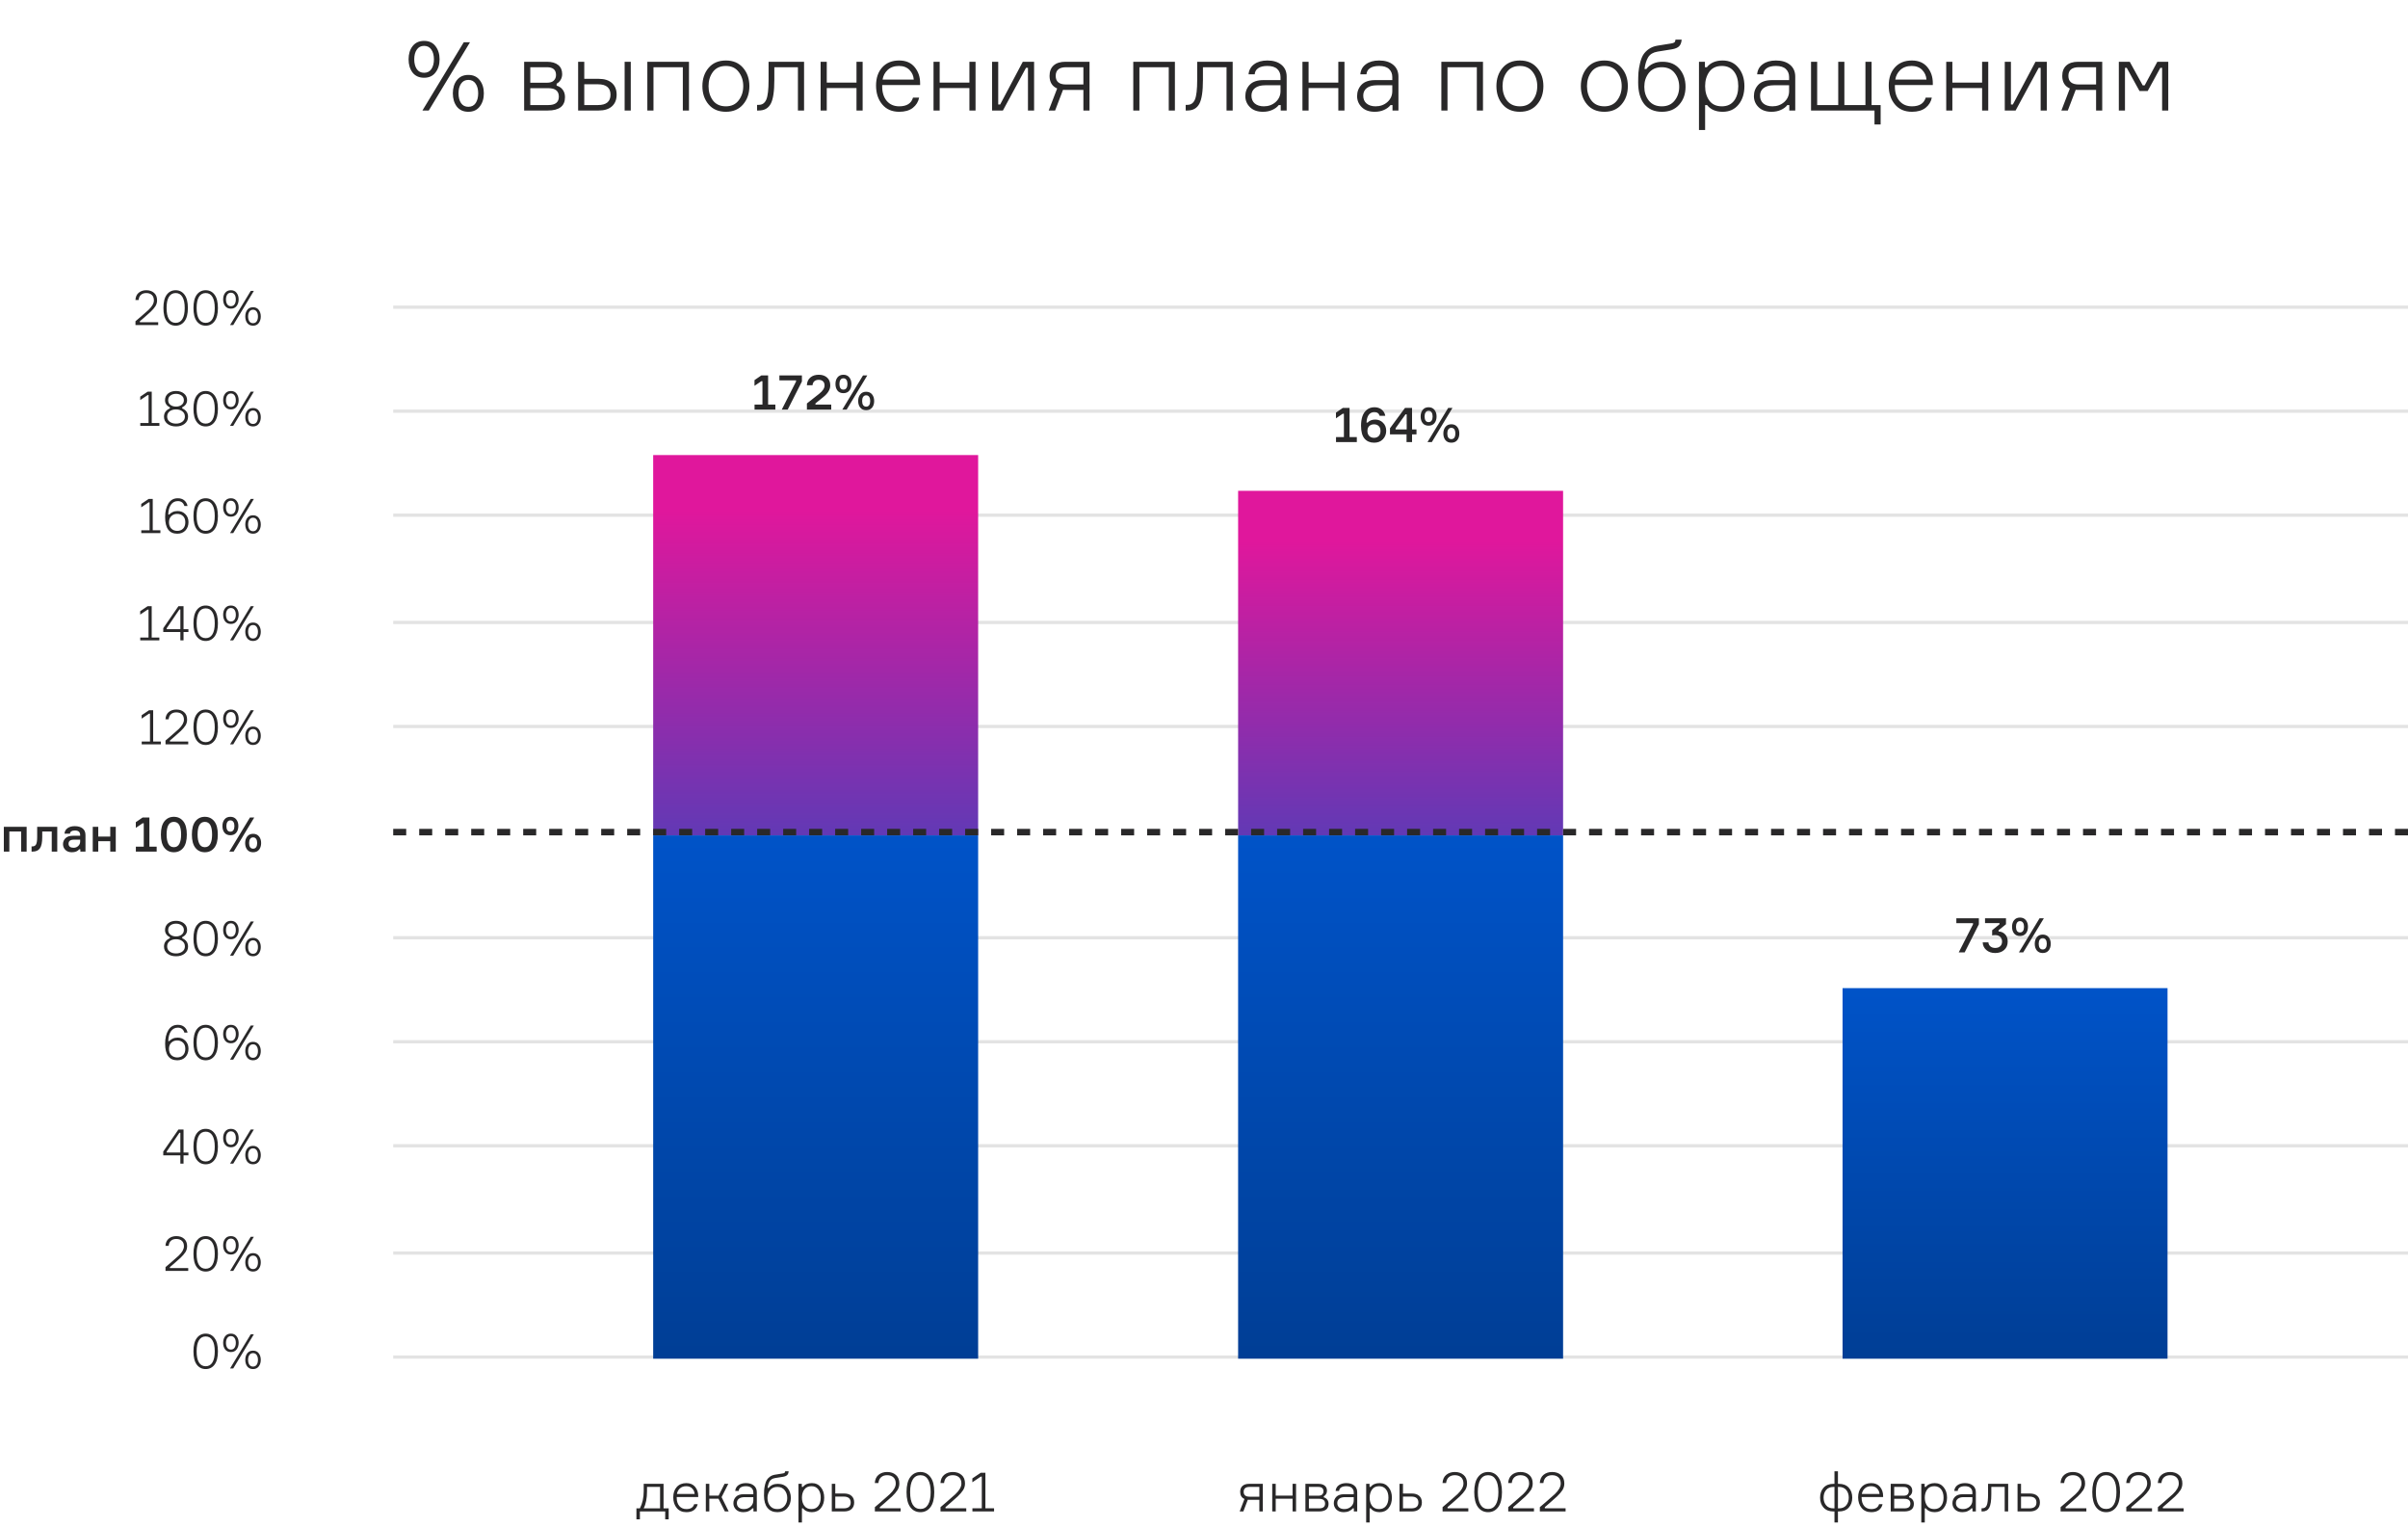 <?xml version="1.0" encoding="UTF-8"?> <svg xmlns="http://www.w3.org/2000/svg" width="741" height="470" viewBox="0 0 741 470" fill="none"> <rect width="741" height="470" fill="white"></rect> <path d="M131.941 34H129.991L142.711 13H144.631L131.941 34ZM126.961 14.2C127.801 13.12 128.981 12.58 130.501 12.58C132.021 12.58 133.191 13.12 134.011 14.2C134.851 15.28 135.271 16.63 135.271 18.25C135.271 19.87 134.851 21.22 134.011 22.3C133.191 23.38 132.021 23.92 130.501 23.92C128.981 23.92 127.801 23.39 126.961 22.33C126.141 21.25 125.731 19.89 125.731 18.25C125.731 16.61 126.141 15.26 126.961 14.2ZM128.251 21.25C128.771 22.01 129.521 22.39 130.501 22.39C131.481 22.39 132.231 22.01 132.751 21.25C133.271 20.47 133.531 19.47 133.531 18.25C133.531 17.03 133.271 16.04 132.751 15.28C132.231 14.5 131.481 14.11 130.501 14.11C129.521 14.11 128.771 14.5 128.251 15.28C127.731 16.04 127.471 17.03 127.471 18.25C127.471 19.47 127.731 20.47 128.251 21.25ZM140.581 24.67C141.421 23.59 142.601 23.05 144.121 23.05C145.641 23.05 146.811 23.59 147.631 24.67C148.471 25.75 148.891 27.1 148.891 28.72C148.891 30.34 148.471 31.69 147.631 32.77C146.811 33.85 145.641 34.39 144.121 34.39C142.601 34.39 141.421 33.86 140.581 32.8C139.761 31.72 139.351 30.36 139.351 28.72C139.351 27.08 139.761 25.73 140.581 24.67ZM141.871 31.72C142.391 32.48 143.141 32.86 144.121 32.86C145.101 32.86 145.851 32.48 146.371 31.72C146.891 30.94 147.151 29.94 147.151 28.72C147.151 27.5 146.891 26.51 146.371 25.75C145.851 24.97 145.101 24.58 144.121 24.58C143.141 24.58 142.391 24.97 141.871 25.75C141.351 26.51 141.091 27.5 141.091 28.72C141.091 29.94 141.351 30.94 141.871 31.72ZM171.283 25.75V26.35C172.043 26.55 172.663 26.96 173.143 27.58C173.623 28.2 173.863 28.97 173.863 29.89C173.863 32.63 172.093 34 168.553 34H161.293V19H168.283C169.783 19 170.943 19.33 171.763 19.99C172.583 20.65 172.993 21.58 172.993 22.78C172.993 23.46 172.833 24.06 172.513 24.58C172.193 25.1 171.783 25.49 171.283 25.75ZM163.183 32.32H168.733C170.893 32.32 171.973 31.46 171.973 29.74C171.973 28 170.893 27.13 168.733 27.13H163.183V32.32ZM163.183 20.68V25.45H168.313C169.273 25.45 169.973 25.23 170.413 24.79C170.873 24.33 171.103 23.76 171.103 23.08C171.103 21.48 170.173 20.68 168.313 20.68H163.183ZM179.794 19V24.25H184.234C185.994 24.25 187.354 24.68 188.314 25.54C189.274 26.4 189.754 27.59 189.754 29.11C189.754 30.65 189.274 31.85 188.314 32.71C187.354 33.57 185.994 34 184.234 34H177.904V19H179.794ZM179.794 32.32H183.994C186.574 32.32 187.864 31.26 187.864 29.14C187.864 27 186.574 25.93 183.994 25.93H179.794V32.32ZM194.104 19V34H192.214V19H194.104ZM212.013 34H210.123V20.68H201.093V34H199.203V19H212.013V34ZM223.374 18.61C225.614 18.61 227.374 19.36 228.654 20.86C229.954 22.36 230.604 24.24 230.604 26.5C230.604 28.76 229.954 30.64 228.654 32.14C227.374 33.64 225.614 34.39 223.374 34.39C221.114 34.39 219.344 33.64 218.064 32.14C216.784 30.64 216.144 28.76 216.144 26.5C216.144 24.24 216.784 22.36 218.064 20.86C219.344 19.36 221.114 18.61 223.374 18.61ZM223.374 32.71C225.074 32.71 226.384 32.1 227.304 30.88C228.244 29.66 228.714 28.2 228.714 26.5C228.714 24.8 228.244 23.34 227.304 22.12C226.384 20.9 225.074 20.29 223.374 20.29C221.634 20.29 220.304 20.9 219.384 22.12C218.484 23.32 218.034 24.78 218.034 26.5C218.034 28.22 218.484 29.69 219.384 30.91C220.304 32.11 221.634 32.71 223.374 32.71ZM232.97 34V32.26H233.48C234.58 32.26 235.36 31.71 235.82 30.61C236.28 29.51 236.51 27.51 236.51 24.61V19H247.43V34H245.54V20.68H238.28V24.61C238.28 28.11 237.91 30.55 237.17 31.93C236.43 33.31 235.2 34 233.48 34H232.97ZM265.454 34H263.564V27.1H254.414V34H252.524V19H254.414V25.42H263.564V19H265.454V34ZM283.141 25.57V26.17H271.471V26.59C271.471 28.45 271.941 29.94 272.881 31.06C273.841 32.16 275.121 32.71 276.721 32.71C279.021 32.71 280.431 31.82 280.951 30.04H282.841C282.581 31.32 281.931 32.37 280.891 33.19C279.851 33.99 278.461 34.39 276.721 34.39C274.481 34.39 272.731 33.63 271.471 32.11C270.211 30.59 269.581 28.66 269.581 26.32C269.581 24 270.211 22.14 271.471 20.74C272.751 19.32 274.491 18.61 276.691 18.61C278.751 18.61 280.341 19.29 281.461 20.65C282.581 22.01 283.141 23.65 283.141 25.57ZM276.631 20.29C275.191 20.29 274.031 20.7 273.151 21.52C272.291 22.34 271.771 23.33 271.591 24.49H281.191C281.111 23.33 280.671 22.34 279.871 21.52C279.071 20.7 277.991 20.29 276.631 20.29ZM300.2 34H298.31V27.1H289.16V34H287.27V19H289.16V25.42H298.31V19H300.2V34ZM308.617 34H305.287V19H307.177V32.14H307.777L314.737 19H318.217V34H316.327V20.86H315.727L308.617 34ZM327.895 19H335.275V34H333.385V27.67H327.895C327.535 27.67 327.275 27.66 327.115 27.64L324.685 34H322.705L325.315 27.22C323.755 26.54 322.975 25.25 322.975 23.35C322.975 21.97 323.395 20.9 324.235 20.14C325.075 19.38 326.295 19 327.895 19ZM333.385 20.68H328.075C325.935 20.68 324.865 21.57 324.865 23.35C324.865 25.11 325.935 25.99 328.075 25.99H333.385V20.68ZM361.545 34H359.655V20.68H350.625V34H348.735V19H361.545V34ZM364.865 34V32.26H365.375C366.475 32.26 367.255 31.71 367.715 30.61C368.175 29.51 368.405 27.51 368.405 24.61V19H379.325V34H377.435V20.68H370.175V24.61C370.175 28.11 369.805 30.55 369.065 31.93C368.325 33.31 367.095 34 365.375 34H364.865ZM394.108 34V32.32H393.508C393.028 32.94 392.358 33.44 391.498 33.82C390.658 34.2 389.708 34.39 388.648 34.39C386.948 34.39 385.618 33.92 384.658 32.98C383.698 32.04 383.218 30.9 383.218 29.56C383.218 28.2 383.668 27.04 384.568 26.08C385.488 25.12 386.908 24.64 388.828 24.64H394.048V23.71C394.048 22.69 393.718 21.87 393.058 21.25C392.398 20.61 391.378 20.29 389.998 20.29C388.778 20.29 387.838 20.52 387.178 20.98C386.518 21.42 386.158 22.05 386.098 22.87H384.208C384.328 21.53 384.908 20.49 385.948 19.75C386.988 18.99 388.338 18.61 389.998 18.61C391.818 18.61 393.258 19.05 394.318 19.93C395.398 20.81 395.938 22.03 395.938 23.59V34H394.108ZM388.918 32.71C390.338 32.71 391.548 32.27 392.548 31.39C393.548 30.49 394.048 29.36 394.048 28V26.23H389.338C387.978 26.23 386.928 26.52 386.188 27.1C385.468 27.66 385.108 28.43 385.108 29.41C385.108 30.45 385.448 31.26 386.128 31.84C386.828 32.42 387.758 32.71 388.918 32.71ZM413.725 34H411.835V27.1H402.685V34H400.795V19H402.685V25.42H411.835V19H413.725V34ZM428.503 34V32.32H427.903C427.423 32.94 426.753 33.44 425.893 33.82C425.053 34.2 424.103 34.39 423.043 34.39C421.343 34.39 420.013 33.92 419.053 32.98C418.093 32.04 417.613 30.9 417.613 29.56C417.613 28.2 418.063 27.04 418.963 26.08C419.883 25.12 421.303 24.64 423.223 24.64H428.443V23.71C428.443 22.69 428.113 21.87 427.453 21.25C426.793 20.61 425.773 20.29 424.393 20.29C423.173 20.29 422.233 20.52 421.573 20.98C420.913 21.42 420.553 22.05 420.493 22.87H418.603C418.723 21.53 419.303 20.49 420.343 19.75C421.383 18.99 422.733 18.61 424.393 18.61C426.213 18.61 427.653 19.05 428.713 19.93C429.793 20.81 430.333 22.03 430.333 23.59V34H428.503ZM423.313 32.71C424.733 32.71 425.943 32.27 426.943 31.39C427.943 30.49 428.443 29.36 428.443 28V26.23H423.733C422.373 26.23 421.323 26.52 420.583 27.1C419.863 27.66 419.503 28.43 419.503 29.41C419.503 30.45 419.843 31.26 420.523 31.84C421.223 32.42 422.153 32.71 423.313 32.71ZM456.349 34H454.459V20.68H445.429V34H443.539V19H456.349V34ZM467.71 18.61C469.95 18.61 471.71 19.36 472.99 20.86C474.29 22.36 474.94 24.24 474.94 26.5C474.94 28.76 474.29 30.64 472.99 32.14C471.71 33.64 469.95 34.39 467.71 34.39C465.45 34.39 463.68 33.64 462.4 32.14C461.12 30.64 460.48 28.76 460.48 26.5C460.48 24.24 461.12 22.36 462.4 20.86C463.68 19.36 465.45 18.61 467.71 18.61ZM467.71 32.71C469.41 32.71 470.72 32.1 471.64 30.88C472.58 29.66 473.05 28.2 473.05 26.5C473.05 24.8 472.58 23.34 471.64 22.12C470.72 20.9 469.41 20.29 467.71 20.29C465.97 20.29 464.64 20.9 463.72 22.12C462.82 23.32 462.37 24.78 462.37 26.5C462.37 28.22 462.82 29.69 463.72 30.91C464.64 32.11 465.97 32.71 467.71 32.71ZM493.696 18.61C495.936 18.61 497.696 19.36 498.976 20.86C500.276 22.36 500.926 24.24 500.926 26.5C500.926 28.76 500.276 30.64 498.976 32.14C497.696 33.64 495.936 34.39 493.696 34.39C491.436 34.39 489.666 33.64 488.386 32.14C487.106 30.64 486.466 28.76 486.466 26.5C486.466 24.24 487.106 22.36 488.386 20.86C489.666 19.36 491.436 18.61 493.696 18.61ZM493.696 32.71C495.396 32.71 496.706 32.1 497.626 30.88C498.566 29.66 499.036 28.2 499.036 26.5C499.036 24.8 498.566 23.34 497.626 22.12C496.706 20.9 495.396 20.29 493.696 20.29C491.956 20.29 490.626 20.9 489.706 22.12C488.806 23.32 488.356 24.78 488.356 26.5C488.356 28.22 488.806 29.69 489.706 30.91C490.626 32.11 491.956 32.71 493.696 32.71ZM511.603 19C513.843 19 515.583 19.73 516.823 21.19C518.063 22.65 518.683 24.49 518.683 26.71C518.683 28.91 518.033 30.74 516.733 32.2C515.453 33.66 513.683 34.39 511.423 34.39C509.083 34.39 507.273 33.61 505.993 32.05C504.733 30.47 504.103 28.25 504.103 25.39C504.103 24.21 504.133 23.18 504.193 22.3C504.273 21.4 504.433 20.45 504.673 19.45C504.913 18.43 505.233 17.58 505.633 16.9C506.053 16.22 506.633 15.62 507.373 15.1C508.133 14.56 509.023 14.21 510.043 14.05L514.153 13.39C514.693 13.31 515.053 13.2 515.233 13.06C515.433 12.9 515.553 12.61 515.593 12.19H517.483C517.423 13.07 517.173 13.74 516.733 14.2C516.313 14.66 515.583 14.98 514.543 15.16L510.073 15.88C508.733 16.1 507.773 16.67 507.193 17.59C506.633 18.51 506.253 19.72 506.053 21.22H506.623C507.783 19.74 509.443 19 511.603 19ZM507.373 30.94C508.313 32.12 509.643 32.71 511.363 32.71C513.083 32.71 514.403 32.12 515.323 30.94C516.263 29.76 516.733 28.35 516.733 26.71C516.733 25.05 516.263 23.63 515.323 22.45C514.403 21.27 513.083 20.68 511.363 20.68C509.643 20.68 508.313 21.27 507.373 22.45C506.453 23.63 505.993 25.05 505.993 26.71C505.993 28.35 506.453 29.76 507.373 30.94ZM530.107 34.39C527.987 34.39 526.387 33.7 525.307 32.32H524.707V40H522.817V19H524.647V20.68H525.247C526.347 19.3 527.967 18.61 530.107 18.61C532.147 18.61 533.767 19.36 534.967 20.86C536.187 22.34 536.797 24.22 536.797 26.5C536.797 28.8 536.197 30.69 534.997 32.17C533.797 33.65 532.167 34.39 530.107 34.39ZM529.867 20.29C528.147 20.29 526.857 20.89 525.997 22.09C525.137 23.29 524.707 24.76 524.707 26.5C524.707 28.26 525.137 29.74 525.997 30.94C526.857 32.12 528.147 32.71 529.867 32.71C531.467 32.71 532.707 32.15 533.587 31.03C534.467 29.89 534.907 28.38 534.907 26.5C534.907 24.62 534.467 23.12 533.587 22C532.707 20.86 531.467 20.29 529.867 20.29ZM550.612 34V32.32H550.012C549.532 32.94 548.862 33.44 548.002 33.82C547.162 34.2 546.212 34.39 545.152 34.39C543.452 34.39 542.122 33.92 541.162 32.98C540.202 32.04 539.722 30.9 539.722 29.56C539.722 28.2 540.172 27.04 541.072 26.08C541.992 25.12 543.412 24.64 545.332 24.64H550.552V23.71C550.552 22.69 550.222 21.87 549.562 21.25C548.902 20.61 547.882 20.29 546.502 20.29C545.282 20.29 544.342 20.52 543.682 20.98C543.022 21.42 542.662 22.05 542.602 22.87H540.712C540.832 21.53 541.412 20.49 542.452 19.75C543.492 18.99 544.842 18.61 546.502 18.61C548.322 18.61 549.762 19.05 550.822 19.93C551.902 20.81 552.442 22.03 552.442 23.59V34H550.612ZM545.422 32.71C546.842 32.71 548.052 32.27 549.052 31.39C550.052 30.49 550.552 29.36 550.552 28V26.23H545.842C544.482 26.23 543.432 26.52 542.692 27.1C541.972 27.66 541.612 28.43 541.612 29.41C541.612 30.45 541.952 31.26 542.632 31.84C543.332 32.42 544.262 32.71 545.422 32.71ZM574.039 19H575.929V32.32H578.719V38.29H576.829V34H557.299V19H559.189V32.32H565.669V19H567.559V32.32H574.039V19ZM594.772 25.57V26.17H583.102V26.59C583.102 28.45 583.572 29.94 584.512 31.06C585.472 32.16 586.752 32.71 588.352 32.71C590.652 32.71 592.062 31.82 592.582 30.04H594.472C594.212 31.32 593.562 32.37 592.522 33.19C591.482 33.99 590.092 34.39 588.352 34.39C586.112 34.39 584.362 33.63 583.102 32.11C581.842 30.59 581.212 28.66 581.212 26.32C581.212 24 581.842 22.14 583.102 20.74C584.382 19.32 586.122 18.61 588.322 18.61C590.382 18.61 591.972 19.29 593.092 20.65C594.212 22.01 594.772 23.65 594.772 25.57ZM588.262 20.29C586.822 20.29 585.662 20.7 584.782 21.52C583.922 22.34 583.402 23.33 583.222 24.49H592.822C592.742 23.33 592.302 22.34 591.502 21.52C590.702 20.7 589.622 20.29 588.262 20.29ZM611.831 34H609.941V27.1H600.791V34H598.901V19H600.791V25.42H609.941V19H611.831V34ZM620.248 34H616.918V19H618.808V32.14H619.408L626.368 19H629.848V34H627.958V20.86H627.358L620.248 34ZM639.526 19H646.906V34H645.016V27.67H639.526C639.166 27.67 638.906 27.66 638.746 27.64L636.316 34H634.336L636.946 27.22C635.386 26.54 634.606 25.25 634.606 23.35C634.606 21.97 635.026 20.9 635.866 20.14C636.706 19.38 637.926 19 639.526 19ZM645.016 20.68H639.706C637.566 20.68 636.496 21.57 636.496 23.35C636.496 25.11 637.566 25.99 639.706 25.99H645.016V20.68ZM652.016 34V19H655.376L659.366 26.26H659.966L663.866 19H667.226V34H665.336V20.86H664.796L660.896 28H658.376L654.446 20.86H653.906V34H652.016Z" fill="#292829"></path> <path d="M124.281 157.726C122.661 157.726 121.941 158.266 121.561 158.706H121.001C121.161 156.526 122.121 155.726 123.361 155.726C124.341 155.726 124.761 156.246 124.901 156.806H128.461C128.201 154.646 126.101 152.866 123.461 152.866C119.381 152.866 117.601 155.926 117.601 160.326C117.601 165.546 120.141 167.406 123.441 167.406C126.721 167.406 128.801 165.106 128.801 162.366C128.801 159.606 126.761 157.726 124.281 157.726ZM123.341 164.526C122.221 164.526 121.461 163.746 121.461 162.446C121.461 161.106 122.221 160.446 123.341 160.446C124.461 160.446 125.221 161.126 125.221 162.466C125.221 163.806 124.461 164.526 123.341 164.526ZM130.873 153.146V156.106H136.513V156.666L134.273 158.086V160.766C134.653 160.666 135.013 160.606 135.593 160.606C136.933 160.606 137.613 161.406 137.613 162.526C137.613 163.546 136.893 164.346 135.613 164.346C134.493 164.346 133.753 163.746 133.593 162.686H130.013C130.073 165.366 132.233 167.406 135.593 167.406C138.893 167.406 141.193 165.486 141.193 162.526C141.193 160.166 139.753 158.926 138.133 158.646V158.086L140.373 156.666V153.146H130.873ZM147.733 167.146L156.193 153.146H153.873L145.393 167.146H147.733ZM145.993 152.866C143.713 152.866 142.613 154.506 142.613 156.666C142.613 158.826 143.713 160.426 145.993 160.426C148.293 160.426 149.393 158.826 149.393 156.666C149.393 154.506 148.293 152.866 145.993 152.866ZM145.993 158.546C145.093 158.546 144.753 157.766 144.753 156.666C144.753 155.546 145.093 154.746 145.993 154.746C146.893 154.746 147.253 155.546 147.253 156.666C147.253 157.766 146.893 158.546 145.993 158.546ZM155.573 159.846C153.293 159.846 152.193 161.486 152.193 163.646C152.193 165.806 153.293 167.406 155.573 167.406C157.873 167.406 158.973 165.806 158.973 163.646C158.973 161.486 157.873 159.846 155.573 159.846ZM155.573 165.526C154.673 165.526 154.333 164.746 154.333 163.646C154.333 162.526 154.673 161.726 155.573 161.726C156.473 161.726 156.833 162.526 156.833 163.646C156.833 164.746 156.473 165.526 155.573 165.526Z" fill="white"></path> <path d="M257.768 68.763H264.068V69.163L260.308 72.543V74.183C260.608 74.103 260.988 74.064 261.488 74.064C263.668 74.064 264.948 75.284 264.948 77.303C264.948 79.383 263.548 80.704 261.468 80.704C260.548 80.704 259.768 80.444 259.108 79.903C258.468 79.364 258.108 78.683 258.048 77.823H256.748C256.808 79.004 257.288 79.963 258.148 80.724C259.028 81.484 260.128 81.864 261.468 81.864C262.868 81.864 264.008 81.463 264.908 80.644C265.808 79.823 266.248 78.724 266.248 77.303C266.248 75.944 265.828 74.883 265.008 74.124C264.188 73.344 263.108 72.963 261.788 72.963V72.564L265.628 69.163V67.603H257.768V68.763ZM276.902 67.603H268.242V68.763H275.542V69.163L269.282 81.603H270.662L276.902 69.163V67.603ZM291.603 67.603H290.323L281.843 81.603H283.143L291.603 67.603ZM279.823 68.403C279.283 69.103 279.003 70.004 279.003 71.103C279.003 72.204 279.283 73.103 279.823 73.823C280.383 74.523 281.163 74.883 282.183 74.883C283.203 74.883 283.983 74.523 284.523 73.803C285.083 73.084 285.363 72.183 285.363 71.103C285.363 70.023 285.083 69.124 284.523 68.403C283.983 67.683 283.203 67.323 282.183 67.323C281.163 67.323 280.383 67.683 279.823 68.403ZM280.683 73.103C280.343 72.584 280.163 71.924 280.163 71.103C280.163 70.284 280.343 69.624 280.683 69.124C281.023 68.603 281.523 68.344 282.183 68.344C282.843 68.344 283.343 68.603 283.683 69.124C284.023 69.624 284.203 70.284 284.203 71.103C284.203 71.924 284.023 72.584 283.683 73.103C283.343 73.603 282.843 73.864 282.183 73.864C281.523 73.864 281.023 73.603 280.683 73.103ZM288.903 75.383C288.363 76.084 288.083 76.984 288.083 78.084C288.083 79.183 288.363 80.084 288.903 80.803C289.463 81.504 290.243 81.864 291.263 81.864C292.283 81.864 293.063 81.504 293.603 80.784C294.163 80.064 294.443 79.163 294.443 78.084C294.443 77.004 294.163 76.103 293.603 75.383C293.063 74.663 292.283 74.303 291.263 74.303C290.243 74.303 289.463 74.663 288.903 75.383ZM289.763 80.084C289.423 79.564 289.243 78.903 289.243 78.084C289.243 77.263 289.423 76.603 289.763 76.103C290.103 75.584 290.603 75.323 291.263 75.323C291.923 75.323 292.423 75.584 292.763 76.103C293.103 76.603 293.283 77.263 293.283 78.084C293.283 78.903 293.103 79.564 292.763 80.084C292.423 80.584 291.923 80.844 291.263 80.844C290.603 80.844 290.103 80.584 289.763 80.084Z" fill="white"></path> <line x1="121" y1="417.5" x2="741" y2="417.5" stroke="#E3E3E3"></line> <line x1="121" y1="352.5" x2="741" y2="352.5" stroke="#E3E3E3"></line> <line x1="121" y1="385.5" x2="741" y2="385.5" stroke="#E3E3E3"></line> <line x1="121" y1="320.5" x2="741" y2="320.5" stroke="#E3E3E3"></line> <line x1="121" y1="191.5" x2="741" y2="191.5" stroke="#E3E3E3"></line> <line x1="121" y1="126.5" x2="741" y2="126.5" stroke="#E3E3E3"></line> <line x1="121" y1="288.5" x2="741" y2="288.5" stroke="#E3E3E3"></line> <line x1="121" y1="223.5" x2="741" y2="223.5" stroke="#E3E3E3"></line> <line x1="121" y1="158.5" x2="741" y2="158.5" stroke="#E3E3E3"></line> <line x1="121" y1="94.5" x2="741" y2="94.5" stroke="#E3E3E3"></line> <path d="M52.442 284.685C51.982 285.035 51.752 285.515 51.752 286.125C51.752 286.735 51.982 287.215 52.442 287.565C52.912 287.915 53.487 288.09 54.167 288.09C54.847 288.09 55.417 287.915 55.877 287.565C56.347 287.215 56.582 286.735 56.582 286.125C56.582 285.515 56.347 285.035 55.877 284.685C55.417 284.335 54.847 284.16 54.167 284.16C53.487 284.16 52.912 284.335 52.442 284.685ZM52.202 292.74C52.722 293.13 53.377 293.325 54.167 293.325C54.957 293.325 55.607 293.13 56.117 292.74C56.637 292.34 56.897 291.815 56.897 291.165C56.897 290.495 56.642 289.96 56.132 289.56C55.632 289.16 54.977 288.96 54.167 288.96C53.357 288.96 52.697 289.16 52.187 289.56C51.687 289.96 51.437 290.495 51.437 291.165C51.437 291.815 51.692 292.34 52.202 292.74ZM57.872 291.21C57.872 292.09 57.527 292.81 56.837 293.37C56.147 293.92 55.257 294.195 54.167 294.195C53.077 294.195 52.187 293.92 51.497 293.37C50.807 292.81 50.462 292.09 50.462 291.21C50.462 290.02 51.067 289.165 52.277 288.645V288.345C51.277 287.815 50.777 287.07 50.777 286.11C50.777 285.27 51.092 284.59 51.722 284.07C52.362 283.55 53.177 283.29 54.167 283.29C55.157 283.29 55.972 283.55 56.612 284.07C57.252 284.59 57.572 285.27 57.572 286.11C57.572 287.07 57.067 287.815 56.057 288.345V288.645C57.267 289.165 57.872 290.02 57.872 291.21ZM60.551 284.67C61.241 283.75 62.156 283.29 63.296 283.29C64.436 283.29 65.346 283.75 66.026 284.67C66.716 285.58 67.061 286.94 67.061 288.75C67.061 290.56 66.716 291.92 66.026 292.83C65.346 293.74 64.436 294.195 63.296 294.195C62.156 294.195 61.241 293.74 60.551 292.83C59.871 291.92 59.531 290.56 59.531 288.75C59.531 286.94 59.871 285.58 60.551 284.67ZM61.211 292.155C61.691 292.935 62.386 293.325 63.296 293.325C64.206 293.325 64.896 292.935 65.366 292.155C65.846 291.375 66.086 290.24 66.086 288.75C66.086 287.26 65.846 286.125 65.366 285.345C64.896 284.555 64.206 284.16 63.296 284.16C62.386 284.16 61.691 284.555 61.211 285.345C60.741 286.125 60.506 287.26 60.506 288.75C60.506 290.24 60.741 291.375 61.211 292.155ZM71.774 294H70.799L77.159 283.5H78.119L71.774 294ZM69.284 284.1C69.704 283.56 70.294 283.29 71.054 283.29C71.814 283.29 72.399 283.56 72.809 284.1C73.229 284.64 73.439 285.315 73.439 286.125C73.439 286.935 73.229 287.61 72.809 288.15C72.399 288.69 71.814 288.96 71.054 288.96C70.294 288.96 69.704 288.695 69.284 288.165C68.874 287.625 68.669 286.945 68.669 286.125C68.669 285.305 68.874 284.63 69.284 284.1ZM69.929 287.625C70.189 288.005 70.564 288.195 71.054 288.195C71.544 288.195 71.919 288.005 72.179 287.625C72.439 287.235 72.569 286.735 72.569 286.125C72.569 285.515 72.439 285.02 72.179 284.64C71.919 284.25 71.544 284.055 71.054 284.055C70.564 284.055 70.189 284.25 69.929 284.64C69.669 285.02 69.539 285.515 69.539 286.125C69.539 286.735 69.669 287.235 69.929 287.625ZM76.094 289.335C76.514 288.795 77.104 288.525 77.864 288.525C78.624 288.525 79.209 288.795 79.619 289.335C80.039 289.875 80.249 290.55 80.249 291.36C80.249 292.17 80.039 292.845 79.619 293.385C79.209 293.925 78.624 294.195 77.864 294.195C77.104 294.195 76.514 293.93 76.094 293.4C75.684 292.86 75.479 292.18 75.479 291.36C75.479 290.54 75.684 289.865 76.094 289.335ZM76.739 292.86C76.999 293.24 77.374 293.43 77.864 293.43C78.354 293.43 78.729 293.24 78.989 292.86C79.249 292.47 79.379 291.97 79.379 291.36C79.379 290.75 79.249 290.255 78.989 289.875C78.729 289.485 78.354 289.29 77.864 289.29C77.374 289.29 76.999 289.485 76.739 289.875C76.479 290.255 76.349 290.75 76.349 291.36C76.349 291.97 76.479 292.47 76.739 292.86Z" fill="#292829"></path> <path d="M8.199 262H6.504V255.805H2.874V262H1.179V254.365H8.199V262ZM9.714 262V260.395H9.984C10.514 260.395 10.889 260.185 11.109 259.765C11.329 259.345 11.439 258.575 11.439 257.455V254.365H17.619V262H15.924V255.805H12.999V257.5C12.999 259.15 12.759 260.315 12.279 260.995C11.809 261.665 11.044 262 9.984 262H9.714ZM24.728 262V261.295H24.368C23.888 261.895 23.138 262.195 22.118 262.195C21.278 262.195 20.613 261.955 20.123 261.475C19.633 260.985 19.388 260.39 19.388 259.69C19.388 259 19.638 258.4 20.138 257.89C20.638 257.38 21.398 257.125 22.418 257.125H24.668V256.9C24.668 255.97 24.133 255.505 23.063 255.505C22.113 255.505 21.603 255.83 21.533 256.48H19.853C19.893 255.77 20.198 255.21 20.768 254.8C21.348 254.38 22.093 254.17 23.003 254.17C24.033 254.17 24.838 254.4 25.418 254.86C26.008 255.32 26.303 256.01 26.303 256.93V262H24.728ZM22.643 260.815C23.213 260.815 23.693 260.63 24.083 260.26C24.473 259.89 24.668 259.44 24.668 258.91V258.325H22.718C21.638 258.325 21.098 258.745 21.098 259.585C21.098 259.975 21.233 260.28 21.503 260.5C21.773 260.71 22.153 260.815 22.643 260.815ZM35.622 262H33.927V258.805H30.237V262H28.542V254.365H30.237V257.365H33.927V254.365H35.622V262ZM41.806 262V260.47H44.236V253.285H43.876L41.791 254.695V252.94L43.891 251.5H45.976V260.47H48.211V262H41.806ZM50.605 252.655C51.334 251.745 52.3 251.29 53.499 251.29C54.7 251.29 55.664 251.745 56.395 252.655C57.124 253.565 57.489 254.93 57.489 256.75C57.489 258.57 57.124 259.935 56.395 260.845C55.664 261.745 54.7 262.195 53.499 262.195C52.3 262.195 51.334 261.745 50.605 260.845C49.874 259.935 49.51 258.57 49.51 256.75C49.51 254.93 49.874 253.565 50.605 252.655ZM51.789 259.57C52.139 260.28 52.709 260.635 53.499 260.635C54.289 260.635 54.859 260.28 55.209 259.57C55.559 258.86 55.734 257.92 55.734 256.75C55.734 254.15 54.989 252.85 53.499 252.85C52.01 252.85 51.264 254.15 51.264 256.75C51.264 257.92 51.44 258.86 51.789 259.57ZM60.141 252.655C60.871 251.745 61.836 251.29 63.036 251.29C64.236 251.29 65.201 251.745 65.931 252.655C66.661 253.565 67.026 254.93 67.026 256.75C67.026 258.57 66.661 259.935 65.931 260.845C65.201 261.745 64.236 262.195 63.036 262.195C61.836 262.195 60.871 261.745 60.141 260.845C59.411 259.935 59.046 258.57 59.046 256.75C59.046 254.93 59.411 253.565 60.141 252.655ZM61.326 259.57C61.676 260.28 62.246 260.635 63.036 260.635C63.826 260.635 64.396 260.28 64.746 259.57C65.096 258.86 65.271 257.92 65.271 256.75C65.271 254.15 64.526 252.85 63.036 252.85C61.546 252.85 60.801 254.15 60.801 256.75C60.801 257.92 60.976 258.86 61.326 259.57ZM71.897 262H70.562L76.922 251.5H78.242L71.897 262ZM69.077 252.1C69.507 251.56 70.112 251.29 70.892 251.29C71.672 251.29 72.277 251.56 72.707 252.1C73.137 252.63 73.352 253.305 73.352 254.125C73.352 254.965 73.137 255.65 72.707 256.18C72.277 256.7 71.672 256.96 70.892 256.96C70.102 256.96 69.497 256.7 69.077 256.18C68.657 255.65 68.447 254.965 68.447 254.125C68.447 253.305 68.657 252.63 69.077 252.1ZM69.962 255.4C70.172 255.71 70.482 255.865 70.892 255.865C71.302 255.865 71.612 255.71 71.822 255.4C72.032 255.08 72.137 254.655 72.137 254.125C72.137 253.595 72.032 253.175 71.822 252.865C71.612 252.545 71.302 252.385 70.892 252.385C70.492 252.385 70.187 252.545 69.977 252.865C69.767 253.175 69.662 253.595 69.662 254.125C69.662 254.655 69.762 255.08 69.962 255.4ZM76.082 257.335C76.512 256.795 77.117 256.525 77.897 256.525C78.677 256.525 79.282 256.795 79.712 257.335C80.142 257.865 80.357 258.54 80.357 259.36C80.357 260.2 80.142 260.885 79.712 261.415C79.282 261.935 78.677 262.195 77.897 262.195C77.117 262.195 76.512 261.935 76.082 261.415C75.652 260.885 75.437 260.2 75.437 259.36C75.437 258.54 75.652 257.865 76.082 257.335ZM76.967 260.635C77.177 260.945 77.487 261.1 77.897 261.1C78.307 261.1 78.617 260.945 78.827 260.635C79.037 260.315 79.142 259.89 79.142 259.36C79.142 258.84 79.037 258.42 78.827 258.1C78.617 257.78 78.307 257.62 77.897 257.62C77.487 257.62 77.177 257.78 76.967 258.1C76.757 258.41 76.652 258.83 76.652 259.36C76.652 259.89 76.757 260.315 76.967 260.635Z" fill="#292829"></path> <path d="M232.194 126V124.47H234.624V117.285H234.264L232.179 118.695V116.94L234.279 115.5H236.364V124.47H238.599V126H232.194ZM246.768 117.36L242.403 126H240.573L244.968 117.375V117.015H239.838V115.5H246.768V117.36ZM250.031 118.53H248.291C248.351 117.48 248.711 116.68 249.371 116.13C250.031 115.57 250.896 115.29 251.966 115.29C253.016 115.29 253.866 115.58 254.516 116.16C255.166 116.73 255.491 117.535 255.491 118.575C255.491 119.815 254.781 121.005 253.361 122.145L250.931 124.11V124.47H255.791V126H248.306V124.125L252.071 121.155C253.181 120.275 253.736 119.42 253.736 118.59C253.736 118.03 253.571 117.6 253.241 117.3C252.921 117 252.481 116.85 251.921 116.85C251.391 116.85 250.956 116.99 250.616 117.27C250.286 117.55 250.091 117.97 250.031 118.53ZM260.542 126H259.207L265.567 115.5H266.887L260.542 126ZM257.722 116.1C258.152 115.56 258.757 115.29 259.537 115.29C260.317 115.29 260.922 115.56 261.352 116.1C261.782 116.63 261.997 117.305 261.997 118.125C261.997 118.965 261.782 119.65 261.352 120.18C260.922 120.7 260.317 120.96 259.537 120.96C258.747 120.96 258.142 120.7 257.722 120.18C257.302 119.65 257.092 118.965 257.092 118.125C257.092 117.305 257.302 116.63 257.722 116.1ZM258.607 119.4C258.817 119.71 259.127 119.865 259.537 119.865C259.947 119.865 260.257 119.71 260.467 119.4C260.677 119.08 260.782 118.655 260.782 118.125C260.782 117.595 260.677 117.175 260.467 116.865C260.257 116.545 259.947 116.385 259.537 116.385C259.137 116.385 258.832 116.545 258.622 116.865C258.412 117.175 258.307 117.595 258.307 118.125C258.307 118.655 258.407 119.08 258.607 119.4ZM264.727 121.335C265.157 120.795 265.762 120.525 266.542 120.525C267.322 120.525 267.927 120.795 268.357 121.335C268.787 121.865 269.002 122.54 269.002 123.36C269.002 124.2 268.787 124.885 268.357 125.415C267.927 125.935 267.322 126.195 266.542 126.195C265.762 126.195 265.157 125.935 264.727 125.415C264.297 124.885 264.082 124.2 264.082 123.36C264.082 122.54 264.297 121.865 264.727 121.335ZM265.612 124.635C265.822 124.945 266.132 125.1 266.542 125.1C266.952 125.1 267.262 124.945 267.472 124.635C267.682 124.315 267.787 123.89 267.787 123.36C267.787 122.84 267.682 122.42 267.472 122.1C267.262 121.78 266.952 121.62 266.542 121.62C266.132 121.62 265.822 121.78 265.612 122.1C265.402 122.41 265.297 122.83 265.297 123.36C265.297 123.89 265.402 124.315 265.612 124.635Z" fill="#292829"></path> <path d="M411.123 136V134.47H413.553V127.285H413.193L411.108 128.695V126.94L413.208 125.5H415.293V134.47H417.528V136H411.123ZM423.192 129.085C424.152 129.085 424.952 129.41 425.592 130.06C426.242 130.7 426.567 131.525 426.567 132.535C426.567 133.565 426.227 134.435 425.547 135.145C424.877 135.845 423.977 136.195 422.847 136.195C421.607 136.195 420.627 135.78 419.907 134.95C419.187 134.12 418.827 132.8 418.827 130.99C418.827 129.88 418.967 128.91 419.247 128.08C419.537 127.24 419.997 126.565 420.627 126.055C421.257 125.545 422.032 125.29 422.952 125.29C423.852 125.29 424.602 125.54 425.202 126.04C425.802 126.53 426.162 127.16 426.282 127.93H424.557C424.317 127.16 423.772 126.775 422.922 126.775C422.202 126.775 421.632 127.05 421.212 127.6C420.792 128.15 420.557 128.95 420.507 130H420.867C421.427 129.39 422.202 129.085 423.192 129.085ZM421.362 134.14C421.742 134.51 422.227 134.695 422.817 134.695C423.407 134.695 423.887 134.515 424.257 134.155C424.627 133.785 424.812 133.265 424.812 132.595C424.812 131.925 424.627 131.415 424.257 131.065C423.887 130.715 423.402 130.54 422.802 130.54C422.212 130.54 421.727 130.72 421.347 131.08C420.977 131.43 420.792 131.93 420.792 132.58C420.792 133.24 420.982 133.76 421.362 134.14ZM434.523 132.115H435.888V133.645H434.523V136H432.828V133.645H427.728V131.755L432.348 125.5H434.523V132.115ZM429.453 132.115H432.873V127.48H432.513L429.453 131.755V132.115ZM440.614 136H439.279L445.639 125.5H446.959L440.614 136ZM437.794 126.1C438.224 125.56 438.829 125.29 439.609 125.29C440.389 125.29 440.994 125.56 441.424 126.1C441.854 126.63 442.069 127.305 442.069 128.125C442.069 128.965 441.854 129.65 441.424 130.18C440.994 130.7 440.389 130.96 439.609 130.96C438.819 130.96 438.214 130.7 437.794 130.18C437.374 129.65 437.164 128.965 437.164 128.125C437.164 127.305 437.374 126.63 437.794 126.1ZM438.679 129.4C438.889 129.71 439.199 129.865 439.609 129.865C440.019 129.865 440.329 129.71 440.539 129.4C440.749 129.08 440.854 128.655 440.854 128.125C440.854 127.595 440.749 127.175 440.539 126.865C440.329 126.545 440.019 126.385 439.609 126.385C439.209 126.385 438.904 126.545 438.694 126.865C438.484 127.175 438.379 127.595 438.379 128.125C438.379 128.655 438.479 129.08 438.679 129.4ZM444.799 131.335C445.229 130.795 445.834 130.525 446.614 130.525C447.394 130.525 447.999 130.795 448.429 131.335C448.859 131.865 449.074 132.54 449.074 133.36C449.074 134.2 448.859 134.885 448.429 135.415C447.999 135.935 447.394 136.195 446.614 136.195C445.834 136.195 445.229 135.935 444.799 135.415C444.369 134.885 444.154 134.2 444.154 133.36C444.154 132.54 444.369 131.865 444.799 131.335ZM445.684 134.635C445.894 134.945 446.204 135.1 446.614 135.1C447.024 135.1 447.334 134.945 447.544 134.635C447.754 134.315 447.859 133.89 447.859 133.36C447.859 132.84 447.754 132.42 447.544 132.1C447.334 131.78 447.024 131.62 446.614 131.62C446.204 131.62 445.894 131.78 445.684 132.1C445.474 132.41 445.369 132.83 445.369 133.36C445.369 133.89 445.474 134.315 445.684 134.635Z" fill="#292829"></path> <path d="M608.945 284.36L604.58 293H602.75L607.145 284.375V284.015H602.015V282.5H608.945V284.36ZM610.843 282.5H617.293V284.345L615.013 286.19V286.565C615.833 286.605 616.503 286.9 617.023 287.45C617.553 287.99 617.818 288.73 617.818 289.67C617.818 290.76 617.458 291.62 616.738 292.25C616.028 292.88 615.103 293.195 613.963 293.195C612.853 293.195 611.943 292.885 611.233 292.265C610.533 291.645 610.163 290.865 610.123 289.925H611.878C611.928 290.455 612.143 290.875 612.523 291.185C612.913 291.485 613.393 291.635 613.963 291.635C614.613 291.635 615.128 291.46 615.508 291.11C615.888 290.76 616.078 290.28 616.078 289.67C616.078 289.06 615.893 288.58 615.523 288.23C615.163 287.87 614.648 287.69 613.978 287.69C613.608 287.69 613.293 287.72 613.033 287.78V286.19L615.298 284.345V283.985H610.843V282.5ZM622.602 293H621.267L627.627 282.5H628.947L622.602 293ZM619.782 283.1C620.212 282.56 620.817 282.29 621.597 282.29C622.377 282.29 622.982 282.56 623.412 283.1C623.842 283.63 624.057 284.305 624.057 285.125C624.057 285.965 623.842 286.65 623.412 287.18C622.982 287.7 622.377 287.96 621.597 287.96C620.807 287.96 620.202 287.7 619.782 287.18C619.362 286.65 619.152 285.965 619.152 285.125C619.152 284.305 619.362 283.63 619.782 283.1ZM620.667 286.4C620.877 286.71 621.187 286.865 621.597 286.865C622.007 286.865 622.317 286.71 622.527 286.4C622.737 286.08 622.842 285.655 622.842 285.125C622.842 284.595 622.737 284.175 622.527 283.865C622.317 283.545 622.007 283.385 621.597 283.385C621.197 283.385 620.892 283.545 620.682 283.865C620.472 284.175 620.367 284.595 620.367 285.125C620.367 285.655 620.467 286.08 620.667 286.4ZM626.787 288.335C627.217 287.795 627.822 287.525 628.602 287.525C629.382 287.525 629.987 287.795 630.417 288.335C630.847 288.865 631.062 289.54 631.062 290.36C631.062 291.2 630.847 291.885 630.417 292.415C629.987 292.935 629.382 293.195 628.602 293.195C627.822 293.195 627.217 292.935 626.787 292.415C626.357 291.885 626.142 291.2 626.142 290.36C626.142 289.54 626.357 288.865 626.787 288.335ZM627.672 291.635C627.882 291.945 628.192 292.1 628.602 292.1C629.012 292.1 629.322 291.945 629.532 291.635C629.742 291.315 629.847 290.89 629.847 290.36C629.847 289.84 629.742 289.42 629.532 289.1C629.322 288.78 629.012 288.62 628.602 288.62C628.192 288.62 627.882 288.78 627.672 289.1C627.462 289.41 627.357 289.83 627.357 290.36C627.357 290.89 627.462 291.315 627.672 291.635Z" fill="#292829"></path> <path d="M43.609 229V228.13H46.159V219.55H45.874L43.594 221.08V220.03L45.874 218.5H47.134V228.13H49.489V229H43.609ZM57.922 228.13V229H50.932V227.83L52.537 226.465C53.917 225.275 54.732 224.555 54.982 224.305C56.062 223.275 56.602 222.315 56.602 221.425C56.602 220.695 56.392 220.135 55.972 219.745C55.552 219.355 54.977 219.16 54.247 219.16C53.577 219.16 53.037 219.34 52.627 219.7C52.217 220.05 51.972 220.58 51.892 221.29H50.917C50.977 220.31 51.317 219.565 51.937 219.055C52.567 218.545 53.342 218.29 54.262 218.29C55.242 218.29 56.037 218.56 56.647 219.1C57.267 219.63 57.577 220.4 57.577 221.41C57.577 222.07 57.407 222.67 57.067 223.21C56.727 223.74 56.232 224.315 55.582 224.935C55.212 225.275 54.567 225.85 53.647 226.66L52.282 227.83V228.13H57.922ZM60.551 219.67C61.241 218.75 62.156 218.29 63.296 218.29C64.436 218.29 65.346 218.75 66.026 219.67C66.716 220.58 67.061 221.94 67.061 223.75C67.061 225.56 66.716 226.92 66.026 227.83C65.346 228.74 64.436 229.195 63.296 229.195C62.156 229.195 61.241 228.74 60.551 227.83C59.871 226.92 59.531 225.56 59.531 223.75C59.531 221.94 59.871 220.58 60.551 219.67ZM61.211 227.155C61.691 227.935 62.386 228.325 63.296 228.325C64.206 228.325 64.896 227.935 65.366 227.155C65.846 226.375 66.086 225.24 66.086 223.75C66.086 222.26 65.846 221.125 65.366 220.345C64.896 219.555 64.206 219.16 63.296 219.16C62.386 219.16 61.691 219.555 61.211 220.345C60.741 221.125 60.506 222.26 60.506 223.75C60.506 225.24 60.741 226.375 61.211 227.155ZM71.774 229H70.799L77.159 218.5H78.119L71.774 229ZM69.284 219.1C69.704 218.56 70.294 218.29 71.054 218.29C71.814 218.29 72.399 218.56 72.809 219.1C73.229 219.64 73.439 220.315 73.439 221.125C73.439 221.935 73.229 222.61 72.809 223.15C72.399 223.69 71.814 223.96 71.054 223.96C70.294 223.96 69.704 223.695 69.284 223.165C68.874 222.625 68.669 221.945 68.669 221.125C68.669 220.305 68.874 219.63 69.284 219.1ZM69.929 222.625C70.189 223.005 70.564 223.195 71.054 223.195C71.544 223.195 71.919 223.005 72.179 222.625C72.439 222.235 72.569 221.735 72.569 221.125C72.569 220.515 72.439 220.02 72.179 219.64C71.919 219.25 71.544 219.055 71.054 219.055C70.564 219.055 70.189 219.25 69.929 219.64C69.669 220.02 69.539 220.515 69.539 221.125C69.539 221.735 69.669 222.235 69.929 222.625ZM76.094 224.335C76.514 223.795 77.104 223.525 77.864 223.525C78.624 223.525 79.209 223.795 79.619 224.335C80.039 224.875 80.249 225.55 80.249 226.36C80.249 227.17 80.039 227.845 79.619 228.385C79.209 228.925 78.624 229.195 77.864 229.195C77.104 229.195 76.514 228.93 76.094 228.4C75.684 227.86 75.479 227.18 75.479 226.36C75.479 225.54 75.684 224.865 76.094 224.335ZM76.739 227.86C76.999 228.24 77.374 228.43 77.864 228.43C78.354 228.43 78.729 228.24 78.989 227.86C79.249 227.47 79.379 226.97 79.379 226.36C79.379 225.75 79.249 225.255 78.989 224.875C78.729 224.485 78.354 224.29 77.864 224.29C77.374 224.29 76.999 224.485 76.739 224.875C76.479 225.255 76.349 225.75 76.349 226.36C76.349 226.97 76.479 227.47 76.739 227.86Z" fill="#292829"></path> <path d="M43.155 197V196.13H45.705V187.55H45.42L43.14 189.08V188.03L45.42 186.5H46.68V196.13H49.035V197H43.155ZM56.478 193.565H57.978V194.435H56.478V197H55.503V194.435H50.238V193.265L54.903 186.5H56.478V193.565ZM51.303 193.565H55.503V187.505H55.203L51.303 193.265V193.565ZM60.551 187.67C61.241 186.75 62.156 186.29 63.296 186.29C64.436 186.29 65.346 186.75 66.026 187.67C66.716 188.58 67.061 189.94 67.061 191.75C67.061 193.56 66.716 194.92 66.026 195.83C65.346 196.74 64.436 197.195 63.296 197.195C62.156 197.195 61.241 196.74 60.551 195.83C59.871 194.92 59.531 193.56 59.531 191.75C59.531 189.94 59.871 188.58 60.551 187.67ZM61.211 195.155C61.691 195.935 62.386 196.325 63.296 196.325C64.206 196.325 64.896 195.935 65.366 195.155C65.846 194.375 66.086 193.24 66.086 191.75C66.086 190.26 65.846 189.125 65.366 188.345C64.896 187.555 64.206 187.16 63.296 187.16C62.386 187.16 61.691 187.555 61.211 188.345C60.741 189.125 60.506 190.26 60.506 191.75C60.506 193.24 60.741 194.375 61.211 195.155ZM71.774 197H70.799L77.159 186.5H78.119L71.774 197ZM69.284 187.1C69.704 186.56 70.294 186.29 71.054 186.29C71.814 186.29 72.399 186.56 72.809 187.1C73.229 187.64 73.439 188.315 73.439 189.125C73.439 189.935 73.229 190.61 72.809 191.15C72.399 191.69 71.814 191.96 71.054 191.96C70.294 191.96 69.704 191.695 69.284 191.165C68.874 190.625 68.669 189.945 68.669 189.125C68.669 188.305 68.874 187.63 69.284 187.1ZM69.929 190.625C70.189 191.005 70.564 191.195 71.054 191.195C71.544 191.195 71.919 191.005 72.179 190.625C72.439 190.235 72.569 189.735 72.569 189.125C72.569 188.515 72.439 188.02 72.179 187.64C71.919 187.25 71.544 187.055 71.054 187.055C70.564 187.055 70.189 187.25 69.929 187.64C69.669 188.02 69.539 188.515 69.539 189.125C69.539 189.735 69.669 190.235 69.929 190.625ZM76.094 192.335C76.514 191.795 77.104 191.525 77.864 191.525C78.624 191.525 79.209 191.795 79.619 192.335C80.039 192.875 80.249 193.55 80.249 194.36C80.249 195.17 80.039 195.845 79.619 196.385C79.209 196.925 78.624 197.195 77.864 197.195C77.104 197.195 76.514 196.93 76.094 196.4C75.684 195.86 75.479 195.18 75.479 194.36C75.479 193.54 75.684 192.865 76.094 192.335ZM76.739 195.86C76.999 196.24 77.374 196.43 77.864 196.43C78.354 196.43 78.729 196.24 78.989 195.86C79.249 195.47 79.379 194.97 79.379 194.36C79.379 193.75 79.249 193.255 78.989 192.875C78.729 192.485 78.354 192.29 77.864 192.29C77.374 192.29 76.999 192.485 76.739 192.875C76.479 193.255 76.349 193.75 76.349 194.36C76.349 194.97 76.479 195.47 76.739 195.86Z" fill="#292829"></path> <path d="M43.477 164V163.13H46.028V154.55H45.742L43.462 156.08V155.03L45.742 153.5H47.002V163.13H49.358V164H43.477ZM54.655 157.22C55.615 157.22 56.41 157.54 57.04 158.18C57.68 158.82 58 159.635 58 160.625C58 161.655 57.69 162.51 57.07 163.19C56.45 163.86 55.61 164.195 54.55 164.195C52.06 164.195 50.815 162.49 50.815 159.08C50.815 157.39 51.145 156.005 51.805 154.925C52.465 153.835 53.435 153.29 54.715 153.29C55.545 153.29 56.215 153.51 56.725 153.95C57.235 154.38 57.565 154.955 57.715 155.675H56.74C56.43 154.665 55.76 154.16 54.73 154.16C53.82 154.16 53.11 154.535 52.6 155.285C52.09 156.035 51.815 157.04 51.775 158.3H52.075C52.315 158.02 52.655 157.77 53.095 157.55C53.545 157.33 54.065 157.22 54.655 157.22ZM54.535 163.325C55.275 163.325 55.875 163.095 56.335 162.635C56.795 162.165 57.025 161.515 57.025 160.685C57.025 159.855 56.79 159.215 56.32 158.765C55.85 158.315 55.245 158.09 54.505 158.09C53.785 158.09 53.185 158.325 52.705 158.795C52.235 159.255 52 159.88 52 160.67C52 161.49 52.24 162.14 52.72 162.62C53.2 163.09 53.805 163.325 54.535 163.325ZM60.551 154.67C61.241 153.75 62.156 153.29 63.296 153.29C64.436 153.29 65.346 153.75 66.026 154.67C66.716 155.58 67.061 156.94 67.061 158.75C67.061 160.56 66.716 161.92 66.026 162.83C65.346 163.74 64.436 164.195 63.296 164.195C62.156 164.195 61.241 163.74 60.551 162.83C59.871 161.92 59.531 160.56 59.531 158.75C59.531 156.94 59.871 155.58 60.551 154.67ZM61.211 162.155C61.691 162.935 62.386 163.325 63.296 163.325C64.206 163.325 64.896 162.935 65.366 162.155C65.846 161.375 66.086 160.24 66.086 158.75C66.086 157.26 65.846 156.125 65.366 155.345C64.896 154.555 64.206 154.16 63.296 154.16C62.386 154.16 61.691 154.555 61.211 155.345C60.741 156.125 60.506 157.26 60.506 158.75C60.506 160.24 60.741 161.375 61.211 162.155ZM71.774 164H70.799L77.159 153.5H78.119L71.774 164ZM69.284 154.1C69.704 153.56 70.294 153.29 71.054 153.29C71.814 153.29 72.399 153.56 72.809 154.1C73.229 154.64 73.439 155.315 73.439 156.125C73.439 156.935 73.229 157.61 72.809 158.15C72.399 158.69 71.814 158.96 71.054 158.96C70.294 158.96 69.704 158.695 69.284 158.165C68.874 157.625 68.669 156.945 68.669 156.125C68.669 155.305 68.874 154.63 69.284 154.1ZM69.929 157.625C70.189 158.005 70.564 158.195 71.054 158.195C71.544 158.195 71.919 158.005 72.179 157.625C72.439 157.235 72.569 156.735 72.569 156.125C72.569 155.515 72.439 155.02 72.179 154.64C71.919 154.25 71.544 154.055 71.054 154.055C70.564 154.055 70.189 154.25 69.929 154.64C69.669 155.02 69.539 155.515 69.539 156.125C69.539 156.735 69.669 157.235 69.929 157.625ZM76.094 159.335C76.514 158.795 77.104 158.525 77.864 158.525C78.624 158.525 79.209 158.795 79.619 159.335C80.039 159.875 80.249 160.55 80.249 161.36C80.249 162.17 80.039 162.845 79.619 163.385C79.209 163.925 78.624 164.195 77.864 164.195C77.104 164.195 76.514 163.93 76.094 163.4C75.684 162.86 75.479 162.18 75.479 161.36C75.479 160.54 75.684 159.865 76.094 159.335ZM76.739 162.86C76.999 163.24 77.374 163.43 77.864 163.43C78.354 163.43 78.729 163.24 78.989 162.86C79.249 162.47 79.379 161.97 79.379 161.36C79.379 160.75 79.249 160.255 78.989 159.875C78.729 159.485 78.354 159.29 77.864 159.29C77.374 159.29 76.999 159.485 76.739 159.875C76.479 160.255 76.349 160.75 76.349 161.36C76.349 161.97 76.479 162.47 76.739 162.86Z" fill="#292829"></path> <path d="M43.17 131V130.13H45.72V121.55H45.435L43.155 123.08V122.03L45.435 120.5H46.695V130.13H49.05V131H43.17ZM52.442 121.685C51.982 122.035 51.752 122.515 51.752 123.125C51.752 123.735 51.982 124.215 52.442 124.565C52.912 124.915 53.487 125.09 54.167 125.09C54.847 125.09 55.417 124.915 55.877 124.565C56.347 124.215 56.582 123.735 56.582 123.125C56.582 122.515 56.347 122.035 55.877 121.685C55.417 121.335 54.847 121.16 54.167 121.16C53.487 121.16 52.912 121.335 52.442 121.685ZM52.202 129.74C52.722 130.13 53.377 130.325 54.167 130.325C54.957 130.325 55.607 130.13 56.117 129.74C56.637 129.34 56.897 128.815 56.897 128.165C56.897 127.495 56.642 126.96 56.132 126.56C55.632 126.16 54.977 125.96 54.167 125.96C53.357 125.96 52.697 126.16 52.187 126.56C51.687 126.96 51.437 127.495 51.437 128.165C51.437 128.815 51.692 129.34 52.202 129.74ZM57.872 128.21C57.872 129.09 57.527 129.81 56.837 130.37C56.147 130.92 55.257 131.195 54.167 131.195C53.077 131.195 52.187 130.92 51.497 130.37C50.807 129.81 50.462 129.09 50.462 128.21C50.462 127.02 51.067 126.165 52.277 125.645V125.345C51.277 124.815 50.777 124.07 50.777 123.11C50.777 122.27 51.092 121.59 51.722 121.07C52.362 120.55 53.177 120.29 54.167 120.29C55.157 120.29 55.972 120.55 56.612 121.07C57.252 121.59 57.572 122.27 57.572 123.11C57.572 124.07 57.067 124.815 56.057 125.345V125.645C57.267 126.165 57.872 127.02 57.872 128.21ZM60.551 121.67C61.241 120.75 62.156 120.29 63.296 120.29C64.436 120.29 65.346 120.75 66.026 121.67C66.716 122.58 67.061 123.94 67.061 125.75C67.061 127.56 66.716 128.92 66.026 129.83C65.346 130.74 64.436 131.195 63.296 131.195C62.156 131.195 61.241 130.74 60.551 129.83C59.871 128.92 59.531 127.56 59.531 125.75C59.531 123.94 59.871 122.58 60.551 121.67ZM61.211 129.155C61.691 129.935 62.386 130.325 63.296 130.325C64.206 130.325 64.896 129.935 65.366 129.155C65.846 128.375 66.086 127.24 66.086 125.75C66.086 124.26 65.846 123.125 65.366 122.345C64.896 121.555 64.206 121.16 63.296 121.16C62.386 121.16 61.691 121.555 61.211 122.345C60.741 123.125 60.506 124.26 60.506 125.75C60.506 127.24 60.741 128.375 61.211 129.155ZM71.774 131H70.799L77.159 120.5H78.119L71.774 131ZM69.284 121.1C69.704 120.56 70.294 120.29 71.054 120.29C71.814 120.29 72.399 120.56 72.809 121.1C73.229 121.64 73.439 122.315 73.439 123.125C73.439 123.935 73.229 124.61 72.809 125.15C72.399 125.69 71.814 125.96 71.054 125.96C70.294 125.96 69.704 125.695 69.284 125.165C68.874 124.625 68.669 123.945 68.669 123.125C68.669 122.305 68.874 121.63 69.284 121.1ZM69.929 124.625C70.189 125.005 70.564 125.195 71.054 125.195C71.544 125.195 71.919 125.005 72.179 124.625C72.439 124.235 72.569 123.735 72.569 123.125C72.569 122.515 72.439 122.02 72.179 121.64C71.919 121.25 71.544 121.055 71.054 121.055C70.564 121.055 70.189 121.25 69.929 121.64C69.669 122.02 69.539 122.515 69.539 123.125C69.539 123.735 69.669 124.235 69.929 124.625ZM76.094 126.335C76.514 125.795 77.104 125.525 77.864 125.525C78.624 125.525 79.209 125.795 79.619 126.335C80.039 126.875 80.249 127.55 80.249 128.36C80.249 129.17 80.039 129.845 79.619 130.385C79.209 130.925 78.624 131.195 77.864 131.195C77.104 131.195 76.514 130.93 76.094 130.4C75.684 129.86 75.479 129.18 75.479 128.36C75.479 127.54 75.684 126.865 76.094 126.335ZM76.739 129.86C76.999 130.24 77.374 130.43 77.864 130.43C78.354 130.43 78.729 130.24 78.989 129.86C79.249 129.47 79.379 128.97 79.379 128.36C79.379 127.75 79.249 127.255 78.989 126.875C78.729 126.485 78.354 126.29 77.864 126.29C77.374 126.29 76.999 126.485 76.739 126.875C76.479 127.255 76.349 127.75 76.349 128.36C76.349 128.97 76.479 129.47 76.739 129.86Z" fill="#292829"></path> <path d="M48.679 99.13V100H41.689V98.83L43.294 97.465C44.674 96.275 45.489 95.555 45.739 95.305C46.819 94.275 47.359 93.315 47.359 92.425C47.359 91.695 47.149 91.135 46.729 90.745C46.309 90.355 45.734 90.16 45.004 90.16C44.334 90.16 43.794 90.34 43.384 90.7C42.974 91.05 42.729 91.58 42.649 92.29H41.674C41.734 91.31 42.074 90.565 42.694 90.055C43.324 89.545 44.099 89.29 45.019 89.29C45.999 89.29 46.794 89.56 47.404 90.1C48.024 90.63 48.334 91.4 48.334 92.41C48.334 93.07 48.164 93.67 47.824 94.21C47.484 94.74 46.989 95.315 46.339 95.935C45.969 96.275 45.324 96.85 44.404 97.66L43.039 98.83V99.13H48.679ZM51.308 90.67C51.998 89.75 52.913 89.29 54.053 89.29C55.193 89.29 56.103 89.75 56.783 90.67C57.473 91.58 57.818 92.94 57.818 94.75C57.818 96.56 57.473 97.92 56.783 98.83C56.103 99.74 55.193 100.195 54.053 100.195C52.913 100.195 51.998 99.74 51.308 98.83C50.628 97.92 50.288 96.56 50.288 94.75C50.288 92.94 50.628 91.58 51.308 90.67ZM51.968 98.155C52.448 98.935 53.143 99.325 54.053 99.325C54.963 99.325 55.653 98.935 56.123 98.155C56.603 97.375 56.843 96.24 56.843 94.75C56.843 93.26 56.603 92.125 56.123 91.345C55.653 90.555 54.963 90.16 54.053 90.16C53.143 90.16 52.448 90.555 51.968 91.345C51.498 92.125 51.263 93.26 51.263 94.75C51.263 96.24 51.498 97.375 51.968 98.155ZM60.551 90.67C61.241 89.75 62.156 89.29 63.296 89.29C64.436 89.29 65.346 89.75 66.026 90.67C66.716 91.58 67.061 92.94 67.061 94.75C67.061 96.56 66.716 97.92 66.026 98.83C65.346 99.74 64.436 100.195 63.296 100.195C62.156 100.195 61.241 99.74 60.551 98.83C59.871 97.92 59.531 96.56 59.531 94.75C59.531 92.94 59.871 91.58 60.551 90.67ZM61.211 98.155C61.691 98.935 62.386 99.325 63.296 99.325C64.206 99.325 64.896 98.935 65.366 98.155C65.846 97.375 66.086 96.24 66.086 94.75C66.086 93.26 65.846 92.125 65.366 91.345C64.896 90.555 64.206 90.16 63.296 90.16C62.386 90.16 61.691 90.555 61.211 91.345C60.741 92.125 60.506 93.26 60.506 94.75C60.506 96.24 60.741 97.375 61.211 98.155ZM71.774 100H70.799L77.159 89.5H78.119L71.774 100ZM69.284 90.1C69.704 89.56 70.294 89.29 71.054 89.29C71.814 89.29 72.399 89.56 72.809 90.1C73.229 90.64 73.439 91.315 73.439 92.125C73.439 92.935 73.229 93.61 72.809 94.15C72.399 94.69 71.814 94.96 71.054 94.96C70.294 94.96 69.704 94.695 69.284 94.165C68.874 93.625 68.669 92.945 68.669 92.125C68.669 91.305 68.874 90.63 69.284 90.1ZM69.929 93.625C70.189 94.005 70.564 94.195 71.054 94.195C71.544 94.195 71.919 94.005 72.179 93.625C72.439 93.235 72.569 92.735 72.569 92.125C72.569 91.515 72.439 91.02 72.179 90.64C71.919 90.25 71.544 90.055 71.054 90.055C70.564 90.055 70.189 90.25 69.929 90.64C69.669 91.02 69.539 91.515 69.539 92.125C69.539 92.735 69.669 93.235 69.929 93.625ZM76.094 95.335C76.514 94.795 77.104 94.525 77.864 94.525C78.624 94.525 79.209 94.795 79.619 95.335C80.039 95.875 80.249 96.55 80.249 97.36C80.249 98.17 80.039 98.845 79.619 99.385C79.209 99.925 78.624 100.195 77.864 100.195C77.104 100.195 76.514 99.93 76.094 99.4C75.684 98.86 75.479 98.18 75.479 97.36C75.479 96.54 75.684 95.865 76.094 95.335ZM76.739 98.86C76.999 99.24 77.374 99.43 77.864 99.43C78.354 99.43 78.729 99.24 78.989 98.86C79.249 98.47 79.379 97.97 79.379 97.36C79.379 96.75 79.249 96.255 78.989 95.875C78.729 95.485 78.354 95.29 77.864 95.29C77.374 95.29 76.999 95.485 76.739 95.875C76.479 96.255 76.349 96.75 76.349 97.36C76.349 97.97 76.479 98.47 76.739 98.86Z" fill="#292829"></path> <path d="M57.922 390.13V391H50.932V389.83L52.537 388.465C53.917 387.275 54.732 386.555 54.982 386.305C56.062 385.275 56.602 384.315 56.602 383.425C56.602 382.695 56.392 382.135 55.972 381.745C55.552 381.355 54.977 381.16 54.247 381.16C53.577 381.16 53.037 381.34 52.627 381.7C52.217 382.05 51.972 382.58 51.892 383.29H50.917C50.977 382.31 51.317 381.565 51.937 381.055C52.567 380.545 53.342 380.29 54.262 380.29C55.242 380.29 56.037 380.56 56.647 381.1C57.267 381.63 57.577 382.4 57.577 383.41C57.577 384.07 57.407 384.67 57.067 385.21C56.727 385.74 56.232 386.315 55.582 386.935C55.212 387.275 54.567 387.85 53.647 388.66L52.282 389.83V390.13H57.922ZM60.551 381.67C61.241 380.75 62.156 380.29 63.296 380.29C64.436 380.29 65.346 380.75 66.026 381.67C66.716 382.58 67.061 383.94 67.061 385.75C67.061 387.56 66.716 388.92 66.026 389.83C65.346 390.74 64.436 391.195 63.296 391.195C62.156 391.195 61.241 390.74 60.551 389.83C59.871 388.92 59.531 387.56 59.531 385.75C59.531 383.94 59.871 382.58 60.551 381.67ZM61.211 389.155C61.691 389.935 62.386 390.325 63.296 390.325C64.206 390.325 64.896 389.935 65.366 389.155C65.846 388.375 66.086 387.24 66.086 385.75C66.086 384.26 65.846 383.125 65.366 382.345C64.896 381.555 64.206 381.16 63.296 381.16C62.386 381.16 61.691 381.555 61.211 382.345C60.741 383.125 60.506 384.26 60.506 385.75C60.506 387.24 60.741 388.375 61.211 389.155ZM71.774 391H70.799L77.159 380.5H78.119L71.774 391ZM69.284 381.1C69.704 380.56 70.294 380.29 71.054 380.29C71.814 380.29 72.399 380.56 72.809 381.1C73.229 381.64 73.439 382.315 73.439 383.125C73.439 383.935 73.229 384.61 72.809 385.15C72.399 385.69 71.814 385.96 71.054 385.96C70.294 385.96 69.704 385.695 69.284 385.165C68.874 384.625 68.669 383.945 68.669 383.125C68.669 382.305 68.874 381.63 69.284 381.1ZM69.929 384.625C70.189 385.005 70.564 385.195 71.054 385.195C71.544 385.195 71.919 385.005 72.179 384.625C72.439 384.235 72.569 383.735 72.569 383.125C72.569 382.515 72.439 382.02 72.179 381.64C71.919 381.25 71.544 381.055 71.054 381.055C70.564 381.055 70.189 381.25 69.929 381.64C69.669 382.02 69.539 382.515 69.539 383.125C69.539 383.735 69.669 384.235 69.929 384.625ZM76.094 386.335C76.514 385.795 77.104 385.525 77.864 385.525C78.624 385.525 79.209 385.795 79.619 386.335C80.039 386.875 80.249 387.55 80.249 388.36C80.249 389.17 80.039 389.845 79.619 390.385C79.209 390.925 78.624 391.195 77.864 391.195C77.104 391.195 76.514 390.93 76.094 390.4C75.684 389.86 75.479 389.18 75.479 388.36C75.479 387.54 75.684 386.865 76.094 386.335ZM76.739 389.86C76.999 390.24 77.374 390.43 77.864 390.43C78.354 390.43 78.729 390.24 78.989 389.86C79.249 389.47 79.379 388.97 79.379 388.36C79.379 387.75 79.249 387.255 78.989 386.875C78.729 386.485 78.354 386.29 77.864 386.29C77.374 386.29 76.999 386.485 76.739 386.875C76.479 387.255 76.349 387.75 76.349 388.36C76.349 388.97 76.479 389.47 76.739 389.86Z" fill="#292829"></path> <path d="M56.478 354.565H57.978V355.435H56.478V358H55.503V355.435H50.238V354.265L54.903 347.5H56.478V354.565ZM51.303 354.565H55.503V348.505H55.203L51.303 354.265V354.565ZM60.551 348.67C61.241 347.75 62.156 347.29 63.296 347.29C64.436 347.29 65.346 347.75 66.026 348.67C66.716 349.58 67.061 350.94 67.061 352.75C67.061 354.56 66.716 355.92 66.026 356.83C65.346 357.74 64.436 358.195 63.296 358.195C62.156 358.195 61.241 357.74 60.551 356.83C59.871 355.92 59.531 354.56 59.531 352.75C59.531 350.94 59.871 349.58 60.551 348.67ZM61.211 356.155C61.691 356.935 62.386 357.325 63.296 357.325C64.206 357.325 64.896 356.935 65.366 356.155C65.846 355.375 66.086 354.24 66.086 352.75C66.086 351.26 65.846 350.125 65.366 349.345C64.896 348.555 64.206 348.16 63.296 348.16C62.386 348.16 61.691 348.555 61.211 349.345C60.741 350.125 60.506 351.26 60.506 352.75C60.506 354.24 60.741 355.375 61.211 356.155ZM71.774 358H70.799L77.159 347.5H78.119L71.774 358ZM69.284 348.1C69.704 347.56 70.294 347.29 71.054 347.29C71.814 347.29 72.399 347.56 72.809 348.1C73.229 348.64 73.439 349.315 73.439 350.125C73.439 350.935 73.229 351.61 72.809 352.15C72.399 352.69 71.814 352.96 71.054 352.96C70.294 352.96 69.704 352.695 69.284 352.165C68.874 351.625 68.669 350.945 68.669 350.125C68.669 349.305 68.874 348.63 69.284 348.1ZM69.929 351.625C70.189 352.005 70.564 352.195 71.054 352.195C71.544 352.195 71.919 352.005 72.179 351.625C72.439 351.235 72.569 350.735 72.569 350.125C72.569 349.515 72.439 349.02 72.179 348.64C71.919 348.25 71.544 348.055 71.054 348.055C70.564 348.055 70.189 348.25 69.929 348.64C69.669 349.02 69.539 349.515 69.539 350.125C69.539 350.735 69.669 351.235 69.929 351.625ZM76.094 353.335C76.514 352.795 77.104 352.525 77.864 352.525C78.624 352.525 79.209 352.795 79.619 353.335C80.039 353.875 80.249 354.55 80.249 355.36C80.249 356.17 80.039 356.845 79.619 357.385C79.209 357.925 78.624 358.195 77.864 358.195C77.104 358.195 76.514 357.93 76.094 357.4C75.684 356.86 75.479 356.18 75.479 355.36C75.479 354.54 75.684 353.865 76.094 353.335ZM76.739 356.86C76.999 357.24 77.374 357.43 77.864 357.43C78.354 357.43 78.729 357.24 78.989 356.86C79.249 356.47 79.379 355.97 79.379 355.36C79.379 354.75 79.249 354.255 78.989 353.875C78.729 353.485 78.354 353.29 77.864 353.29C77.374 353.29 76.999 353.485 76.739 353.875C76.479 354.255 76.349 354.75 76.349 355.36C76.349 355.97 76.479 356.47 76.739 356.86Z" fill="#292829"></path> <path d="M54.655 319.22C55.615 319.22 56.41 319.54 57.04 320.18C57.68 320.82 58 321.635 58 322.625C58 323.655 57.69 324.51 57.07 325.19C56.45 325.86 55.61 326.195 54.55 326.195C52.06 326.195 50.815 324.49 50.815 321.08C50.815 319.39 51.145 318.005 51.805 316.925C52.465 315.835 53.435 315.29 54.715 315.29C55.545 315.29 56.215 315.51 56.725 315.95C57.235 316.38 57.565 316.955 57.715 317.675H56.74C56.43 316.665 55.76 316.16 54.73 316.16C53.82 316.16 53.11 316.535 52.6 317.285C52.09 318.035 51.815 319.04 51.775 320.3H52.075C52.315 320.02 52.655 319.77 53.095 319.55C53.545 319.33 54.065 319.22 54.655 319.22ZM54.535 325.325C55.275 325.325 55.875 325.095 56.335 324.635C56.795 324.165 57.025 323.515 57.025 322.685C57.025 321.855 56.79 321.215 56.32 320.765C55.85 320.315 55.245 320.09 54.505 320.09C53.785 320.09 53.185 320.325 52.705 320.795C52.235 321.255 52 321.88 52 322.67C52 323.49 52.24 324.14 52.72 324.62C53.2 325.09 53.805 325.325 54.535 325.325ZM60.551 316.67C61.241 315.75 62.156 315.29 63.296 315.29C64.436 315.29 65.346 315.75 66.026 316.67C66.716 317.58 67.061 318.94 67.061 320.75C67.061 322.56 66.716 323.92 66.026 324.83C65.346 325.74 64.436 326.195 63.296 326.195C62.156 326.195 61.241 325.74 60.551 324.83C59.871 323.92 59.531 322.56 59.531 320.75C59.531 318.94 59.871 317.58 60.551 316.67ZM61.211 324.155C61.691 324.935 62.386 325.325 63.296 325.325C64.206 325.325 64.896 324.935 65.366 324.155C65.846 323.375 66.086 322.24 66.086 320.75C66.086 319.26 65.846 318.125 65.366 317.345C64.896 316.555 64.206 316.16 63.296 316.16C62.386 316.16 61.691 316.555 61.211 317.345C60.741 318.125 60.506 319.26 60.506 320.75C60.506 322.24 60.741 323.375 61.211 324.155ZM71.774 326H70.799L77.159 315.5H78.119L71.774 326ZM69.284 316.1C69.704 315.56 70.294 315.29 71.054 315.29C71.814 315.29 72.399 315.56 72.809 316.1C73.229 316.64 73.439 317.315 73.439 318.125C73.439 318.935 73.229 319.61 72.809 320.15C72.399 320.69 71.814 320.96 71.054 320.96C70.294 320.96 69.704 320.695 69.284 320.165C68.874 319.625 68.669 318.945 68.669 318.125C68.669 317.305 68.874 316.63 69.284 316.1ZM69.929 319.625C70.189 320.005 70.564 320.195 71.054 320.195C71.544 320.195 71.919 320.005 72.179 319.625C72.439 319.235 72.569 318.735 72.569 318.125C72.569 317.515 72.439 317.02 72.179 316.64C71.919 316.25 71.544 316.055 71.054 316.055C70.564 316.055 70.189 316.25 69.929 316.64C69.669 317.02 69.539 317.515 69.539 318.125C69.539 318.735 69.669 319.235 69.929 319.625ZM76.094 321.335C76.514 320.795 77.104 320.525 77.864 320.525C78.624 320.525 79.209 320.795 79.619 321.335C80.039 321.875 80.249 322.55 80.249 323.36C80.249 324.17 80.039 324.845 79.619 325.385C79.209 325.925 78.624 326.195 77.864 326.195C77.104 326.195 76.514 325.93 76.094 325.4C75.684 324.86 75.479 324.18 75.479 323.36C75.479 322.54 75.684 321.865 76.094 321.335ZM76.739 324.86C76.999 325.24 77.374 325.43 77.864 325.43C78.354 325.43 78.729 325.24 78.989 324.86C79.249 324.47 79.379 323.97 79.379 323.36C79.379 322.75 79.249 322.255 78.989 321.875C78.729 321.485 78.354 321.29 77.864 321.29C77.374 321.29 76.999 321.485 76.739 321.875C76.479 322.255 76.349 322.75 76.349 323.36C76.349 323.97 76.479 324.47 76.739 324.86Z" fill="#292829"></path> <path d="M60.551 411.67C61.241 410.75 62.156 410.29 63.296 410.29C64.436 410.29 65.346 410.75 66.026 411.67C66.716 412.58 67.061 413.94 67.061 415.75C67.061 417.56 66.716 418.92 66.026 419.83C65.346 420.74 64.436 421.195 63.296 421.195C62.156 421.195 61.241 420.74 60.551 419.83C59.871 418.92 59.531 417.56 59.531 415.75C59.531 413.94 59.871 412.58 60.551 411.67ZM61.211 419.155C61.691 419.935 62.386 420.325 63.296 420.325C64.206 420.325 64.896 419.935 65.366 419.155C65.846 418.375 66.086 417.24 66.086 415.75C66.086 414.26 65.846 413.125 65.366 412.345C64.896 411.555 64.206 411.16 63.296 411.16C62.386 411.16 61.691 411.555 61.211 412.345C60.741 413.125 60.506 414.26 60.506 415.75C60.506 417.24 60.741 418.375 61.211 419.155ZM71.774 421H70.799L77.159 410.5H78.119L71.774 421ZM69.284 411.1C69.704 410.56 70.294 410.29 71.054 410.29C71.814 410.29 72.399 410.56 72.809 411.1C73.229 411.64 73.439 412.315 73.439 413.125C73.439 413.935 73.229 414.61 72.809 415.15C72.399 415.69 71.814 415.96 71.054 415.96C70.294 415.96 69.704 415.695 69.284 415.165C68.874 414.625 68.669 413.945 68.669 413.125C68.669 412.305 68.874 411.63 69.284 411.1ZM69.929 414.625C70.189 415.005 70.564 415.195 71.054 415.195C71.544 415.195 71.919 415.005 72.179 414.625C72.439 414.235 72.569 413.735 72.569 413.125C72.569 412.515 72.439 412.02 72.179 411.64C71.919 411.25 71.544 411.055 71.054 411.055C70.564 411.055 70.189 411.25 69.929 411.64C69.669 412.02 69.539 412.515 69.539 413.125C69.539 413.735 69.669 414.235 69.929 414.625ZM76.094 416.335C76.514 415.795 77.104 415.525 77.864 415.525C78.624 415.525 79.209 415.795 79.619 416.335C80.039 416.875 80.249 417.55 80.249 418.36C80.249 419.17 80.039 419.845 79.619 420.385C79.209 420.925 78.624 421.195 77.864 421.195C77.104 421.195 76.514 420.93 76.094 420.4C75.684 419.86 75.479 419.18 75.479 418.36C75.479 417.54 75.684 416.865 76.094 416.335ZM76.739 419.86C76.999 420.24 77.374 420.43 77.864 420.43C78.354 420.43 78.729 420.24 78.989 419.86C79.249 419.47 79.379 418.97 79.379 418.36C79.379 417.75 79.249 417.255 78.989 416.875C78.729 416.485 78.354 416.29 77.864 416.29C77.374 416.29 76.999 416.485 76.739 416.875C76.479 417.255 76.349 417.75 76.349 418.36C76.349 418.97 76.479 419.47 76.739 419.86Z" fill="#292829"></path> <path d="M204.19 464.048H205.771V467.431H204.7V465H196.914V467.431H195.843V464.048H196.914C197.696 462.529 198.087 460.773 198.087 458.778V456.5H204.19V464.048ZM203.119 464.048V457.452H199.107V458.778C199.107 460.943 198.761 462.699 198.07 464.048H203.119ZM214.86 460.223V460.563H208.247V460.801C208.247 461.855 208.514 462.699 209.046 463.334C209.59 463.957 210.316 464.269 211.222 464.269C212.526 464.269 213.325 463.765 213.619 462.756H214.69C214.543 463.481 214.175 464.076 213.585 464.541C212.996 464.994 212.208 465.221 211.222 465.221C209.953 465.221 208.961 464.79 208.247 463.929C207.533 463.068 207.176 461.974 207.176 460.648C207.176 459.333 207.533 458.279 208.247 457.486C208.973 456.681 209.959 456.279 211.205 456.279C212.373 456.279 213.274 456.664 213.908 457.435C214.543 458.206 214.86 459.135 214.86 460.223ZM211.171 457.231C210.355 457.231 209.698 457.463 209.199 457.928C208.712 458.393 208.417 458.954 208.315 459.611H213.755C213.71 458.954 213.461 458.393 213.007 457.928C212.554 457.463 211.942 457.231 211.171 457.231ZM223.065 465L221.11 461.09H218.271V465H217.2V456.5H218.271V460.138H221.127L222.963 456.5H224.119L222.045 460.597L224.238 465H223.065ZM231.855 465V464.048H231.515C231.243 464.399 230.863 464.683 230.376 464.898C229.9 465.113 229.362 465.221 228.761 465.221C227.798 465.221 227.044 464.955 226.5 464.422C225.956 463.889 225.684 463.243 225.684 462.484C225.684 461.713 225.939 461.056 226.449 460.512C226.97 459.968 227.775 459.696 228.863 459.696H231.821V459.169C231.821 458.591 231.634 458.126 231.26 457.775C230.886 457.412 230.308 457.231 229.526 457.231C228.835 457.231 228.302 457.361 227.928 457.622C227.554 457.871 227.35 458.228 227.316 458.693H226.245C226.313 457.934 226.642 457.344 227.231 456.925C227.82 456.494 228.585 456.279 229.526 456.279C230.557 456.279 231.373 456.528 231.974 457.027C232.586 457.526 232.892 458.217 232.892 459.101V465H231.855ZM228.914 464.269C229.719 464.269 230.404 464.02 230.971 463.521C231.538 463.011 231.821 462.371 231.821 461.6V460.597H229.152C228.381 460.597 227.786 460.761 227.367 461.09C226.959 461.407 226.755 461.844 226.755 462.399C226.755 462.988 226.948 463.447 227.333 463.776C227.73 464.105 228.257 464.269 228.914 464.269ZM239.35 456.5C240.62 456.5 241.606 456.914 242.308 457.741C243.011 458.568 243.362 459.611 243.362 460.869C243.362 462.116 242.994 463.153 242.257 463.98C241.532 464.807 240.529 465.221 239.248 465.221C237.922 465.221 236.897 464.779 236.171 463.895C235.457 463 235.1 461.742 235.1 460.121C235.1 459.452 235.117 458.869 235.151 458.37C235.197 457.86 235.287 457.322 235.423 456.755C235.559 456.177 235.741 455.695 235.967 455.31C236.205 454.925 236.534 454.585 236.953 454.29C237.384 453.984 237.888 453.786 238.466 453.695L240.795 453.321C241.101 453.276 241.305 453.213 241.407 453.134C241.521 453.043 241.589 452.879 241.611 452.641H242.682C242.648 453.14 242.507 453.519 242.257 453.78C242.019 454.041 241.606 454.222 241.016 454.324L238.483 454.732C237.724 454.857 237.18 455.18 236.851 455.701C236.534 456.222 236.319 456.908 236.205 457.758H236.528C237.186 456.919 238.126 456.5 239.35 456.5ZM236.953 463.266C237.486 463.935 238.24 464.269 239.214 464.269C240.189 464.269 240.937 463.935 241.458 463.266C241.991 462.597 242.257 461.798 242.257 460.869C242.257 459.928 241.991 459.124 241.458 458.455C240.937 457.786 240.189 457.452 239.214 457.452C238.24 457.452 237.486 457.786 236.953 458.455C236.432 459.124 236.171 459.928 236.171 460.869C236.171 461.798 236.432 462.597 236.953 463.266ZM249.836 465.221C248.634 465.221 247.728 464.83 247.116 464.048H246.776V468.4H245.705V456.5H246.742V457.452H247.082C247.705 456.67 248.623 456.279 249.836 456.279C250.992 456.279 251.91 456.704 252.59 457.554C253.281 458.393 253.627 459.458 253.627 460.75C253.627 462.053 253.287 463.124 252.607 463.963C251.927 464.802 251.003 465.221 249.836 465.221ZM249.7 457.231C248.725 457.231 247.994 457.571 247.507 458.251C247.019 458.931 246.776 459.764 246.776 460.75C246.776 461.747 247.019 462.586 247.507 463.266C247.994 463.935 248.725 464.269 249.7 464.269C250.606 464.269 251.309 463.952 251.808 463.317C252.306 462.671 252.556 461.815 252.556 460.75C252.556 459.685 252.306 458.835 251.808 458.2C251.309 457.554 250.606 457.231 249.7 457.231ZM257.036 456.5V459.475H259.722C260.719 459.475 261.49 459.719 262.034 460.206C262.578 460.693 262.85 461.368 262.85 462.229C262.85 463.102 262.578 463.782 262.034 464.269C261.49 464.756 260.719 465 259.722 465H255.965V456.5H257.036ZM257.036 464.048H259.586C261.048 464.048 261.779 463.447 261.779 462.246C261.779 461.033 261.048 460.427 259.586 460.427H257.036V464.048ZM277.14 464.014V465H269.218V463.674L271.037 462.127C272.601 460.778 273.524 459.962 273.808 459.679C275.032 458.512 275.644 457.424 275.644 456.415C275.644 455.588 275.406 454.953 274.93 454.511C274.454 454.069 273.802 453.848 272.975 453.848C272.215 453.848 271.603 454.052 271.139 454.46C270.674 454.857 270.396 455.457 270.306 456.262H269.201C269.269 455.151 269.654 454.307 270.357 453.729C271.071 453.151 271.949 452.862 272.992 452.862C274.102 452.862 275.003 453.168 275.695 453.78C276.397 454.381 276.749 455.253 276.749 456.398C276.749 457.146 276.556 457.826 276.171 458.438C275.785 459.039 275.224 459.69 274.488 460.393C274.068 460.778 273.337 461.43 272.295 462.348L270.748 463.674V464.014H277.14ZM280.119 454.426C280.901 453.383 281.938 452.862 283.23 452.862C284.522 452.862 285.553 453.383 286.324 454.426C287.106 455.457 287.497 456.999 287.497 459.05C287.497 461.101 287.106 462.643 286.324 463.674C285.553 464.705 284.522 465.221 283.23 465.221C281.938 465.221 280.901 464.705 280.119 463.674C279.348 462.643 278.963 461.101 278.963 459.05C278.963 456.999 279.348 455.457 280.119 454.426ZM280.867 462.909C281.411 463.793 282.199 464.235 283.23 464.235C284.261 464.235 285.043 463.793 285.576 462.909C286.12 462.025 286.392 460.739 286.392 459.05C286.392 457.361 286.12 456.075 285.576 455.191C285.043 454.296 284.261 453.848 283.23 453.848C282.199 453.848 281.411 454.296 280.867 455.191C280.334 456.075 280.068 457.361 280.068 459.05C280.068 460.739 280.334 462.025 280.867 462.909ZM297.344 464.014V465H289.422V463.674L291.241 462.127C292.805 460.778 293.728 459.962 294.012 459.679C295.236 458.512 295.848 457.424 295.848 456.415C295.848 455.588 295.61 454.953 295.134 454.511C294.658 454.069 294.006 453.848 293.179 453.848C292.419 453.848 291.807 454.052 291.343 454.46C290.878 454.857 290.6 455.457 290.51 456.262H289.405C289.473 455.151 289.858 454.307 290.561 453.729C291.275 453.151 292.153 452.862 293.196 452.862C294.306 452.862 295.207 453.168 295.899 453.78C296.601 454.381 296.953 455.253 296.953 456.398C296.953 457.146 296.76 457.826 296.375 458.438C295.989 459.039 295.428 459.69 294.692 460.393C294.272 460.778 293.541 461.43 292.499 462.348L290.952 463.674V464.014H297.344ZM299.235 465V464.014H302.125V454.29H301.802L299.218 456.024V454.834L301.802 453.1H303.23V464.014H305.899V465H299.235Z" fill="#292829"></path> <path d="M384.421 456.5H388.603V465H387.532V461.413H384.421C384.217 461.413 384.07 461.407 383.979 461.396L382.602 465H381.48L382.959 461.158C382.075 460.773 381.633 460.042 381.633 458.965C381.633 458.183 381.871 457.577 382.347 457.146C382.823 456.715 383.515 456.5 384.421 456.5ZM387.532 457.452H384.523C383.311 457.452 382.704 457.956 382.704 458.965C382.704 459.962 383.311 460.461 384.523 460.461H387.532V457.452ZM398.826 465H397.755V461.09H392.57V465H391.499V456.5H392.57V460.138H397.755V456.5H398.826V465ZM407.37 460.325V460.665C407.801 460.778 408.152 461.011 408.424 461.362C408.696 461.713 408.832 462.15 408.832 462.671C408.832 464.224 407.829 465 405.823 465H401.709V456.5H405.67C406.52 456.5 407.177 456.687 407.642 457.061C408.107 457.435 408.339 457.962 408.339 458.642C408.339 459.027 408.248 459.367 408.067 459.662C407.886 459.957 407.653 460.178 407.37 460.325ZM402.78 464.048H405.925C407.149 464.048 407.761 463.561 407.761 462.586C407.761 461.6 407.149 461.107 405.925 461.107H402.78V464.048ZM402.78 457.452V460.155H405.687C406.231 460.155 406.628 460.03 406.877 459.781C407.138 459.52 407.268 459.197 407.268 458.812C407.268 457.905 406.741 457.452 405.687 457.452H402.78ZM416.613 465V464.048H416.273C416.001 464.399 415.622 464.683 415.134 464.898C414.658 465.113 414.12 465.221 413.519 465.221C412.556 465.221 411.802 464.955 411.258 464.422C410.714 463.889 410.442 463.243 410.442 462.484C410.442 461.713 410.697 461.056 411.207 460.512C411.729 459.968 412.533 459.696 413.621 459.696H416.579V459.169C416.579 458.591 416.392 458.126 416.018 457.775C415.644 457.412 415.066 457.231 414.284 457.231C413.593 457.231 413.06 457.361 412.686 457.622C412.312 457.871 412.108 458.228 412.074 458.693H411.003C411.071 457.934 411.4 457.344 411.989 456.925C412.579 456.494 413.344 456.279 414.284 456.279C415.316 456.279 416.132 456.528 416.732 457.027C417.344 457.526 417.65 458.217 417.65 459.101V465H416.613ZM413.672 464.269C414.477 464.269 415.163 464.02 415.729 463.521C416.296 463.011 416.579 462.371 416.579 461.6V460.597H413.91C413.14 460.597 412.545 460.761 412.125 461.09C411.717 461.407 411.513 461.844 411.513 462.399C411.513 462.988 411.706 463.447 412.091 463.776C412.488 464.105 413.015 464.269 413.672 464.269ZM424.534 465.221C423.332 465.221 422.426 464.83 421.814 464.048H421.474V468.4H420.403V456.5H421.44V457.452H421.78C422.403 456.67 423.321 456.279 424.534 456.279C425.69 456.279 426.608 456.704 427.288 457.554C427.979 458.393 428.325 459.458 428.325 460.75C428.325 462.053 427.985 463.124 427.305 463.963C426.625 464.802 425.701 465.221 424.534 465.221ZM424.398 457.231C423.423 457.231 422.692 457.571 422.205 458.251C421.717 458.931 421.474 459.764 421.474 460.75C421.474 461.747 421.717 462.586 422.205 463.266C422.692 463.935 423.423 464.269 424.398 464.269C425.304 464.269 426.007 463.952 426.506 463.317C427.004 462.671 427.254 461.815 427.254 460.75C427.254 459.685 427.004 458.835 426.506 458.2C426.007 457.554 425.304 457.231 424.398 457.231ZM431.733 456.5V459.475H434.419C435.417 459.475 436.187 459.719 436.731 460.206C437.275 460.693 437.547 461.368 437.547 462.229C437.547 463.102 437.275 463.782 436.731 464.269C436.187 464.756 435.417 465 434.419 465H430.662V456.5H431.733ZM431.733 464.048H434.283C435.745 464.048 436.476 463.447 436.476 462.246C436.476 461.033 435.745 460.427 434.283 460.427H431.733V464.048ZM451.837 464.014V465H443.915V463.674L445.734 462.127C447.298 460.778 448.222 459.962 448.505 459.679C449.729 458.512 450.341 457.424 450.341 456.415C450.341 455.588 450.103 454.953 449.627 454.511C449.151 454.069 448.5 453.848 447.672 453.848C446.913 453.848 446.301 454.052 445.836 454.46C445.372 454.857 445.094 455.457 445.003 456.262H443.898C443.966 455.151 444.352 454.307 445.054 453.729C445.768 453.151 446.647 452.862 447.689 452.862C448.8 452.862 449.701 453.168 450.392 453.78C451.095 454.381 451.446 455.253 451.446 456.398C451.446 457.146 451.254 457.826 450.868 458.438C450.483 459.039 449.922 459.69 449.185 460.393C448.766 460.778 448.035 461.43 446.992 462.348L445.445 463.674V464.014H451.837ZM454.817 454.426C455.599 453.383 456.636 452.862 457.928 452.862C459.22 452.862 460.251 453.383 461.022 454.426C461.804 455.457 462.195 456.999 462.195 459.05C462.195 461.101 461.804 462.643 461.022 463.674C460.251 464.705 459.22 465.221 457.928 465.221C456.636 465.221 455.599 464.705 454.817 463.674C454.046 462.643 453.661 461.101 453.661 459.05C453.661 456.999 454.046 455.457 454.817 454.426ZM455.565 462.909C456.109 463.793 456.897 464.235 457.928 464.235C458.959 464.235 459.741 463.793 460.274 462.909C460.818 462.025 461.09 460.739 461.09 459.05C461.09 457.361 460.818 456.075 460.274 455.191C459.741 454.296 458.959 453.848 457.928 453.848C456.897 453.848 456.109 454.296 455.565 455.191C455.032 456.075 454.766 457.361 454.766 459.05C454.766 460.739 455.032 462.025 455.565 462.909ZM472.041 464.014V465H464.119V463.674L465.938 462.127C467.502 460.778 468.426 459.962 468.709 459.679C469.933 458.512 470.545 457.424 470.545 456.415C470.545 455.588 470.307 454.953 469.831 454.511C469.355 454.069 468.704 453.848 467.876 453.848C467.117 453.848 466.505 454.052 466.04 454.46C465.576 454.857 465.298 455.457 465.207 456.262H464.102C464.17 455.151 464.556 454.307 465.258 453.729C465.972 453.151 466.851 452.862 467.893 452.862C469.004 452.862 469.905 453.168 470.596 453.78C471.299 454.381 471.65 455.253 471.65 456.398C471.65 457.146 471.458 457.826 471.072 458.438C470.687 459.039 470.126 459.69 469.389 460.393C468.97 460.778 468.239 461.43 467.196 462.348L465.649 463.674V464.014H472.041ZM481.77 464.014V465H473.848V463.674L475.667 462.127C477.231 460.778 478.155 459.962 478.438 459.679C479.662 458.512 480.274 457.424 480.274 456.415C480.274 455.588 480.036 454.953 479.56 454.511C479.084 454.069 478.432 453.848 477.605 453.848C476.846 453.848 476.234 454.052 475.769 454.46C475.304 454.857 475.027 455.457 474.936 456.262H473.831C473.899 455.151 474.284 454.307 474.987 453.729C475.701 453.151 476.579 452.862 477.622 452.862C478.733 452.862 479.634 453.168 480.325 453.78C481.028 454.381 481.379 455.253 481.379 456.398C481.379 457.146 481.186 457.826 480.801 458.438C480.416 459.039 479.855 459.69 479.118 460.393C478.699 460.778 477.968 461.43 476.925 462.348L475.378 463.674V464.014H481.77Z" fill="#292829"></path> <path d="M565.581 465V468.4H564.51V465H564.204C562.912 465 561.904 464.609 561.178 463.827C560.453 463.045 560.09 462.019 560.09 460.75C560.09 459.481 560.453 458.455 561.178 457.673C561.904 456.891 562.912 456.5 564.204 456.5H564.51V452.641H565.581V456.5H565.87C567.162 456.5 568.171 456.891 568.896 457.673C569.622 458.455 569.984 459.481 569.984 460.75C569.984 462.019 569.622 463.045 568.896 463.827C568.171 464.609 567.162 465 565.87 465H565.581ZM561.943 458.387C561.422 459.01 561.161 459.798 561.161 460.75C561.161 461.702 561.422 462.49 561.943 463.113C562.465 463.736 563.218 464.048 564.204 464.048H564.51V457.452H564.204C563.218 457.452 562.465 457.764 561.943 458.387ZM565.581 464.048H565.87C566.856 464.048 567.61 463.736 568.131 463.113C568.653 462.49 568.913 461.702 568.913 460.75C568.913 459.798 568.653 459.01 568.131 458.387C567.61 457.764 566.856 457.452 565.87 457.452H565.581V464.048ZM579.479 460.223V460.563H572.866V460.801C572.866 461.855 573.132 462.699 573.665 463.334C574.209 463.957 574.934 464.269 575.841 464.269C577.144 464.269 577.943 463.765 578.238 462.756H579.309C579.161 463.481 578.793 464.076 578.204 464.541C577.614 464.994 576.827 465.221 575.841 465.221C574.571 465.221 573.58 464.79 572.866 463.929C572.152 463.068 571.795 461.974 571.795 460.648C571.795 459.333 572.152 458.279 572.866 457.486C573.591 456.681 574.577 456.279 575.824 456.279C576.991 456.279 577.892 456.664 578.527 457.435C579.161 458.206 579.479 459.135 579.479 460.223ZM575.79 457.231C574.974 457.231 574.316 457.463 573.818 457.928C573.33 458.393 573.036 458.954 572.934 459.611H578.374C578.328 458.954 578.079 458.393 577.626 457.928C577.172 457.463 576.56 457.231 575.79 457.231ZM587.479 460.325V460.665C587.91 460.778 588.261 461.011 588.533 461.362C588.805 461.713 588.941 462.15 588.941 462.671C588.941 464.224 587.938 465 585.932 465H581.818V456.5H585.779C586.629 456.5 587.286 456.687 587.751 457.061C588.216 457.435 588.448 457.962 588.448 458.642C588.448 459.027 588.357 459.367 588.176 459.662C587.995 459.957 587.762 460.178 587.479 460.325ZM582.889 464.048H586.034C587.258 464.048 587.87 463.561 587.87 462.586C587.87 461.6 587.258 461.107 586.034 461.107H582.889V464.048ZM582.889 457.452V460.155H585.796C586.34 460.155 586.737 460.03 586.986 459.781C587.247 459.52 587.377 459.197 587.377 458.812C587.377 457.905 586.85 457.452 585.796 457.452H582.889ZM595.362 465.221C594.161 465.221 593.254 464.83 592.642 464.048H592.302V468.4H591.231V456.5H592.268V457.452H592.608C593.231 456.67 594.149 456.279 595.362 456.279C596.518 456.279 597.436 456.704 598.116 457.554C598.807 458.393 599.153 459.458 599.153 460.75C599.153 462.053 598.813 463.124 598.133 463.963C597.453 464.802 596.529 465.221 595.362 465.221ZM595.226 457.231C594.251 457.231 593.52 457.571 593.033 458.251C592.546 458.931 592.302 459.764 592.302 460.75C592.302 461.747 592.546 462.586 593.033 463.266C593.52 463.935 594.251 464.269 595.226 464.269C596.133 464.269 596.835 463.952 597.334 463.317C597.833 462.671 598.082 461.815 598.082 460.75C598.082 459.685 597.833 458.835 597.334 458.2C596.835 457.554 596.133 457.231 595.226 457.231ZM606.982 465V464.048H606.642C606.37 464.399 605.99 464.683 605.503 464.898C605.027 465.113 604.489 465.221 603.888 465.221C602.925 465.221 602.171 464.955 601.627 464.422C601.083 463.889 600.811 463.243 600.811 462.484C600.811 461.713 601.066 461.056 601.576 460.512C602.097 459.968 602.902 459.696 603.99 459.696H606.948V459.169C606.948 458.591 606.761 458.126 606.387 457.775C606.013 457.412 605.435 457.231 604.653 457.231C603.962 457.231 603.429 457.361 603.055 457.622C602.681 457.871 602.477 458.228 602.443 458.693H601.372C601.44 457.934 601.769 457.344 602.358 456.925C602.947 456.494 603.712 456.279 604.653 456.279C605.684 456.279 606.5 456.528 607.101 457.027C607.713 457.526 608.019 458.217 608.019 459.101V465H606.982ZM604.041 464.269C604.846 464.269 605.531 464.02 606.098 463.521C606.665 463.011 606.948 462.371 606.948 461.6V460.597H604.279C603.508 460.597 602.913 460.761 602.494 461.09C602.086 461.407 601.882 461.844 601.882 462.399C601.882 462.988 602.075 463.447 602.46 463.776C602.857 464.105 603.384 464.269 604.041 464.269ZM609.768 465V464.014H610.057C610.681 464.014 611.123 463.702 611.383 463.079C611.644 462.456 611.774 461.322 611.774 459.679V456.5H617.962V465H616.891V457.452H612.777V459.679C612.777 461.662 612.568 463.045 612.148 463.827C611.729 464.609 611.032 465 610.057 465H609.768ZM621.919 456.5V459.475H624.605C625.603 459.475 626.373 459.719 626.917 460.206C627.461 460.693 627.733 461.368 627.733 462.229C627.733 463.102 627.461 463.782 626.917 464.269C626.373 464.756 625.603 465 624.605 465H620.848V456.5H621.919ZM621.919 464.048H624.469C625.931 464.048 626.662 463.447 626.662 462.246C626.662 461.033 625.931 460.427 624.469 460.427H621.919V464.048ZM642.023 464.014V465H634.101V463.674L635.92 462.127C637.484 460.778 638.408 459.962 638.691 459.679C639.915 458.512 640.527 457.424 640.527 456.415C640.527 455.588 640.289 454.953 639.813 454.511C639.337 454.069 638.686 453.848 637.858 453.848C637.099 453.848 636.487 454.052 636.022 454.46C635.558 454.857 635.28 455.457 635.189 456.262H634.084C634.152 455.151 634.538 454.307 635.24 453.729C635.954 453.151 636.833 452.862 637.875 452.862C638.986 452.862 639.887 453.168 640.578 453.78C641.281 454.381 641.632 455.253 641.632 456.398C641.632 457.146 641.44 457.826 641.054 458.438C640.669 459.039 640.108 459.69 639.371 460.393C638.952 460.778 638.221 461.43 637.178 462.348L635.631 463.674V464.014H642.023ZM645.003 454.426C645.785 453.383 646.822 452.862 648.114 452.862C649.406 452.862 650.437 453.383 651.208 454.426C651.99 455.457 652.381 456.999 652.381 459.05C652.381 461.101 651.99 462.643 651.208 463.674C650.437 464.705 649.406 465.221 648.114 465.221C646.822 465.221 645.785 464.705 645.003 463.674C644.232 462.643 643.847 461.101 643.847 459.05C643.847 456.999 644.232 455.457 645.003 454.426ZM645.751 462.909C646.295 463.793 647.083 464.235 648.114 464.235C649.145 464.235 649.927 463.793 650.46 462.909C651.004 462.025 651.276 460.739 651.276 459.05C651.276 457.361 651.004 456.075 650.46 455.191C649.927 454.296 649.145 453.848 648.114 453.848C647.083 453.848 646.295 454.296 645.751 455.191C645.218 456.075 644.952 457.361 644.952 459.05C644.952 460.739 645.218 462.025 645.751 462.909ZM662.228 464.014V465H654.306V463.674L656.125 462.127C657.689 460.778 658.612 459.962 658.896 459.679C660.12 458.512 660.732 457.424 660.732 456.415C660.732 455.588 660.494 454.953 660.018 454.511C659.542 454.069 658.89 453.848 658.063 453.848C657.303 453.848 656.691 454.052 656.227 454.46C655.762 454.857 655.484 455.457 655.394 456.262H654.289C654.357 455.151 654.742 454.307 655.445 453.729C656.159 453.151 657.037 452.862 658.08 452.862C659.19 452.862 660.091 453.168 660.783 453.78C661.485 454.381 661.837 455.253 661.837 456.398C661.837 457.146 661.644 457.826 661.259 458.438C660.873 459.039 660.312 459.69 659.576 460.393C659.156 460.778 658.425 461.43 657.383 462.348L655.836 463.674V464.014H662.228ZM671.956 464.014V465H664.034V463.674L665.853 462.127C667.417 460.778 668.341 459.962 668.624 459.679C669.848 458.512 670.46 457.424 670.46 456.415C670.46 455.588 670.222 454.953 669.746 454.511C669.27 454.069 668.618 453.848 667.791 453.848C667.032 453.848 666.42 454.052 665.955 454.46C665.49 454.857 665.213 455.457 665.122 456.262H664.017C664.085 455.151 664.47 454.307 665.173 453.729C665.887 453.151 666.765 452.862 667.808 452.862C668.919 452.862 669.82 453.168 670.511 453.78C671.214 454.381 671.565 455.253 671.565 456.398C671.565 457.146 671.372 457.826 670.987 458.438C670.602 459.039 670.041 459.69 669.304 460.393C668.885 460.778 668.154 461.43 667.111 462.348L665.564 463.674V464.014H671.956Z" fill="#292829"></path> <rect x="201" y="140" width="100" height="117" fill="url(#paint0_linear_941_105)"></rect> <rect x="201" y="257" width="100" height="161" fill="url(#paint1_linear_941_105)"></rect> <rect x="381" y="151" width="100" height="106" fill="url(#paint2_linear_941_105)"></rect> <rect x="381" y="257" width="100" height="161" fill="url(#paint3_linear_941_105)"></rect> <rect x="567" y="304" width="100" height="114" fill="url(#paint4_linear_941_105)"></rect> <line x1="121" y1="256" x2="741" y2="256" stroke="#292829" stroke-width="2" stroke-dasharray="4 4"></line> <defs> <linearGradient id="paint0_linear_941_105" x1="251" y1="157" x2="251" y2="334.5" gradientUnits="userSpaceOnUse"> <stop stop-color="#E0179C"></stop> <stop offset="1" stop-color="#0053C8"></stop> </linearGradient> <linearGradient id="paint1_linear_941_105" x1="251" y1="257" x2="251" y2="418" gradientUnits="userSpaceOnUse"> <stop stop-color="#0053C8"></stop> <stop offset="1" stop-color="#003E95"></stop> </linearGradient> <linearGradient id="paint2_linear_941_105" x1="431" y1="166.402" x2="431" y2="327.214" gradientUnits="userSpaceOnUse"> <stop stop-color="#E0179C"></stop> <stop offset="1" stop-color="#0053C8"></stop> </linearGradient> <linearGradient id="paint3_linear_941_105" x1="431" y1="257" x2="431" y2="418" gradientUnits="userSpaceOnUse"> <stop stop-color="#0053C8"></stop> <stop offset="1" stop-color="#003E95"></stop> </linearGradient> <linearGradient id="paint4_linear_941_105" x1="617" y1="304" x2="617" y2="418" gradientUnits="userSpaceOnUse"> <stop stop-color="#0053C8"></stop> <stop offset="1" stop-color="#003E95"></stop> </linearGradient> </defs> </svg> 